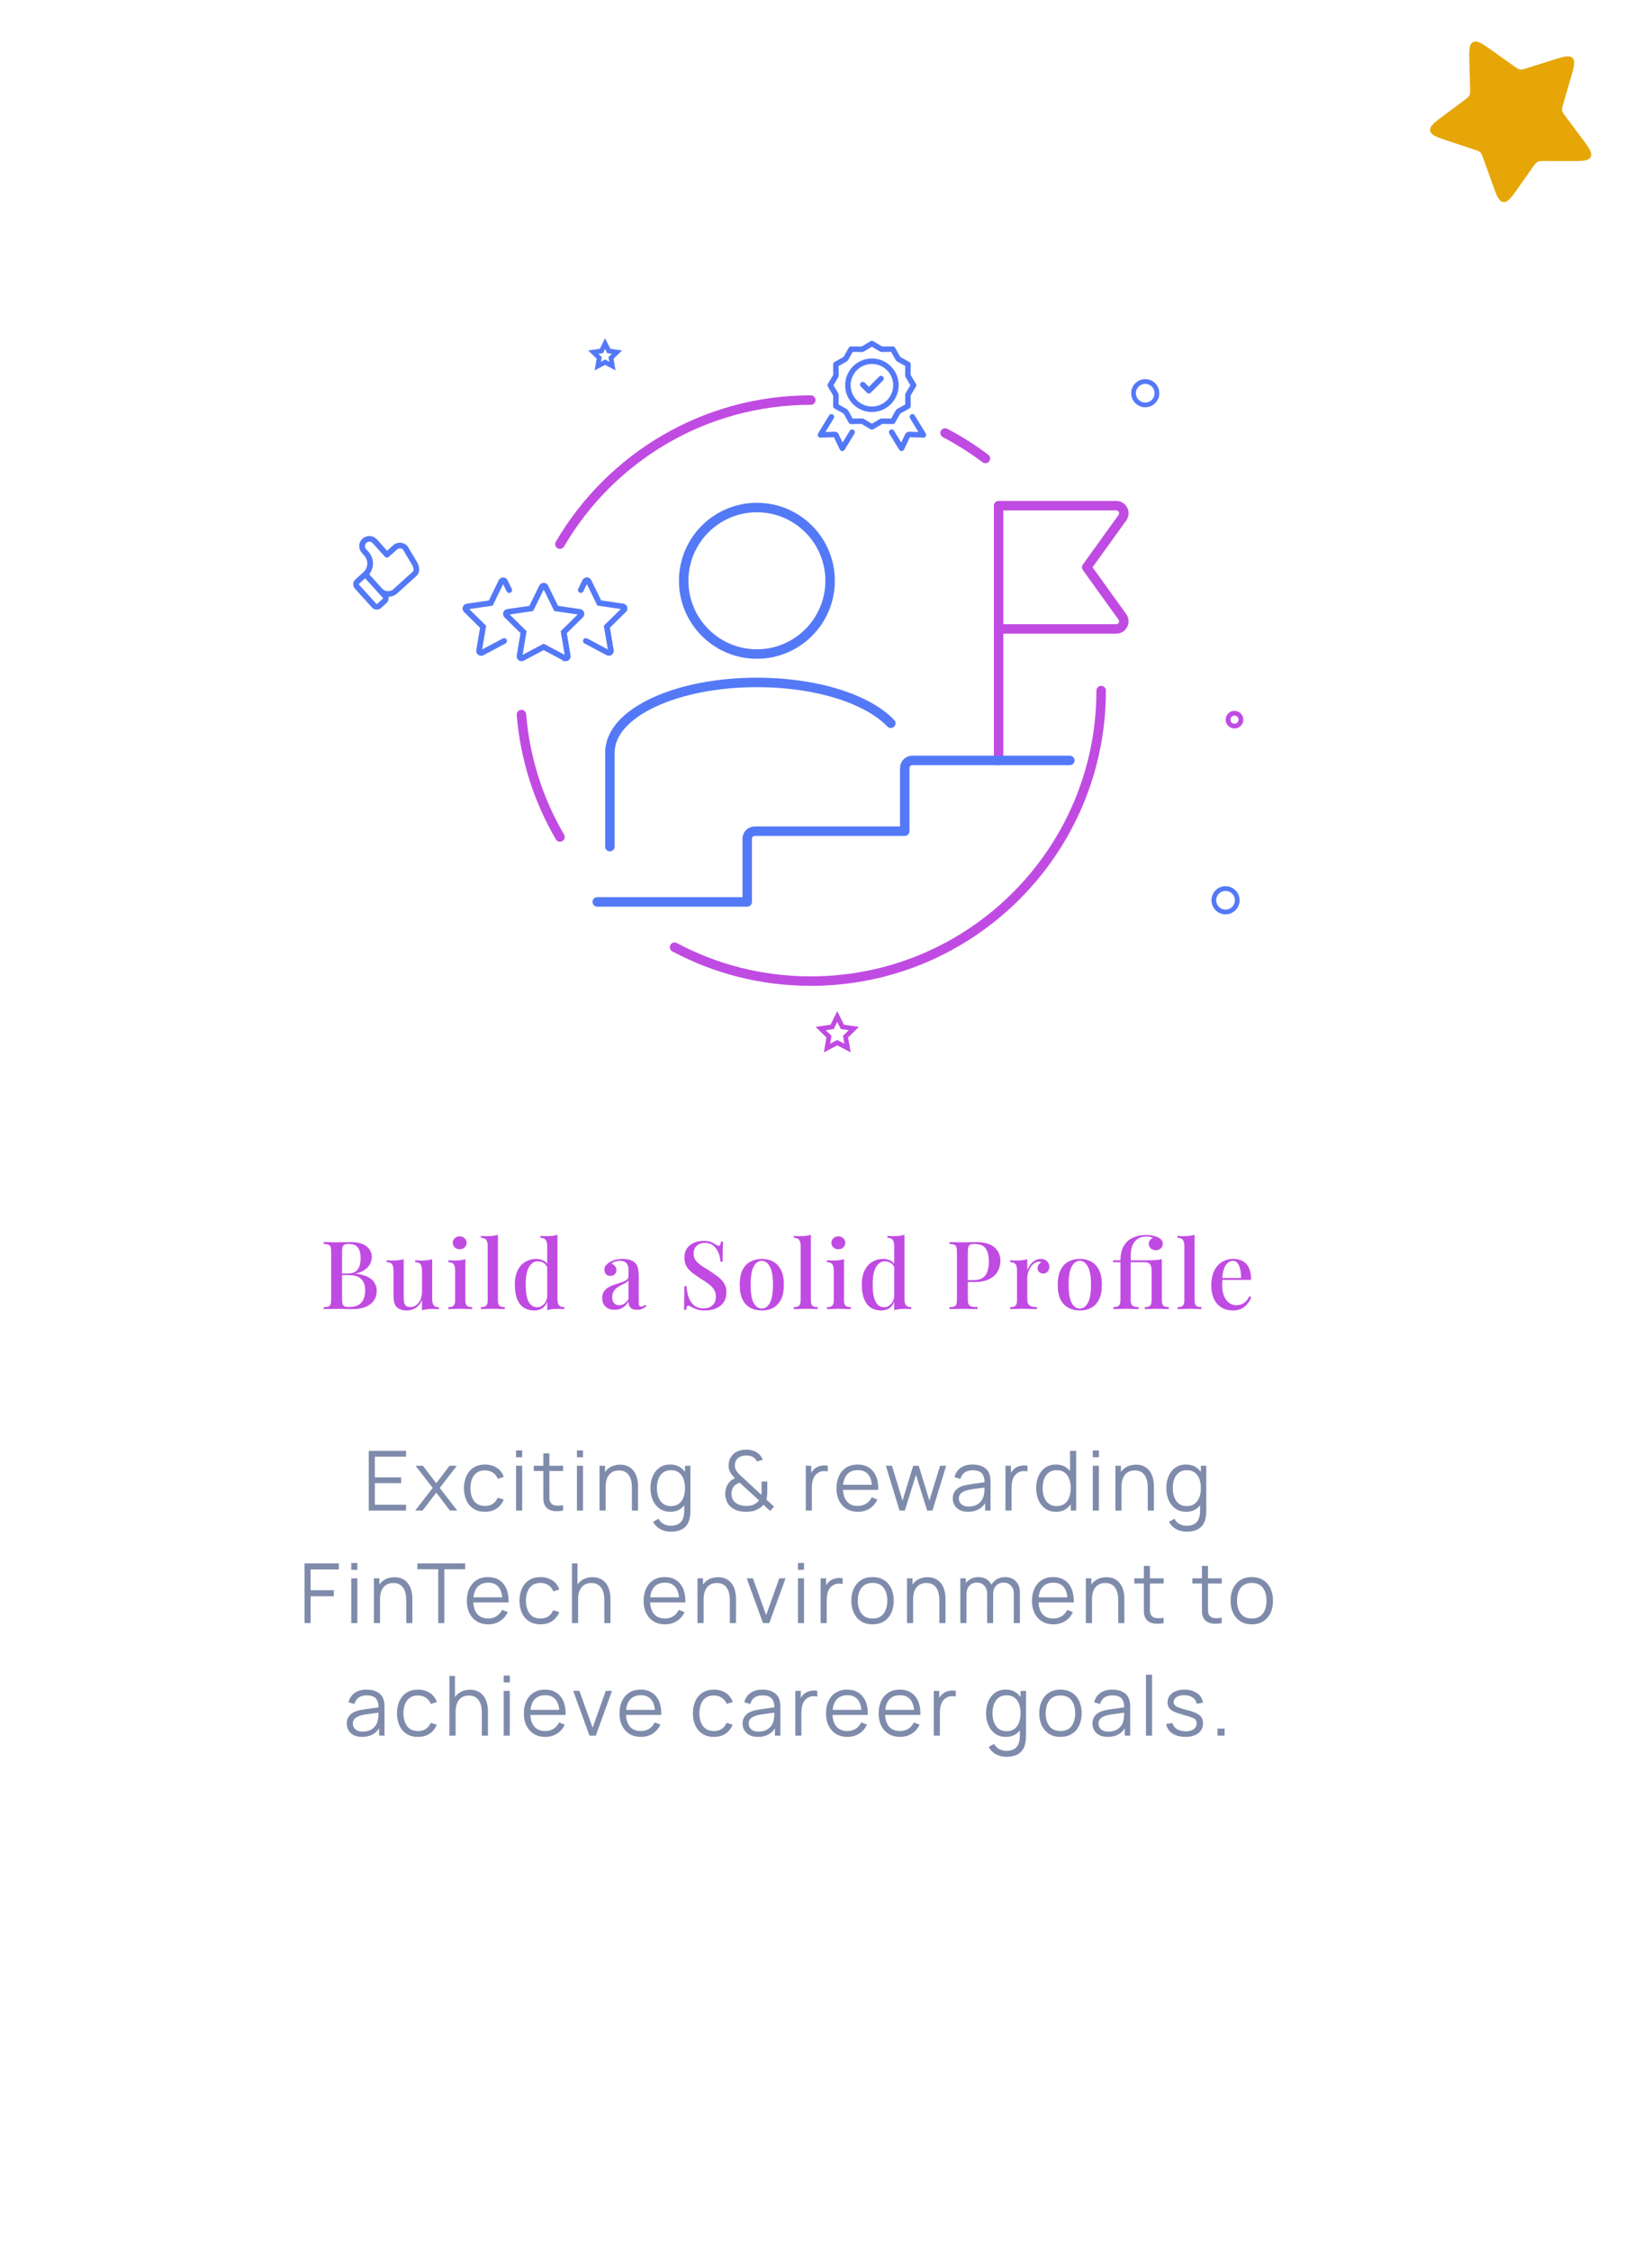 <svg width="279" height="380" viewBox="0 0 279 380" fill="none" xmlns="http://www.w3.org/2000/svg">
<g filter="url(#filter0_i_2093_1888)">
<path d="M261.998 12.758C264.009 12.119 265.014 11.8 265.563 12.335C266.112 12.871 265.818 13.884 265.228 15.91L264.033 20.02C263.857 20.622 263.77 20.923 263.824 21.22C263.878 21.516 264.066 21.767 264.442 22.268L266.986 25.664C268.328 27.455 268.999 28.351 268.644 29.058C268.289 29.765 267.17 29.762 264.931 29.755L260.929 29.743C260.276 29.741 259.95 29.74 259.672 29.884C259.394 30.027 259.206 30.294 258.83 30.828L256.513 34.118C255.27 35.883 254.648 36.765 253.879 36.661C253.109 36.557 252.744 35.541 252.015 33.51L250.523 29.354C250.316 28.779 250.213 28.491 250.002 28.285C249.791 28.079 249.5 27.983 248.92 27.791L244.729 26.401C242.68 25.722 241.655 25.382 241.532 24.616C241.409 23.849 242.276 23.206 244.01 21.919L247.242 19.522C247.767 19.133 248.029 18.939 248.166 18.657C248.302 18.375 248.293 18.049 248.275 17.397L248.165 13.396C248.103 11.159 248.072 10.04 248.77 9.667C249.468 9.295 250.38 9.944 252.204 11.242L255.661 13.701C256.171 14.065 256.427 14.246 256.725 14.293C257.023 14.34 257.321 14.245 257.918 14.055L261.998 12.758Z" fill="#E6A608"/>
</g>
<path d="M266.4 58.825C266.4 52.754 258.548 48.697 252.477 48.697C239.714 48.697 229.368 37.767 229.368 24.283C229.368 18.526 225.446 12 219.689 12H27.559C14.567 12 8.072 12 4.036 16.264C0 20.528 0 27.39 0 41.115V350.085C0 363.81 0 370.672 4.036 374.936C8.072 379.2 14.567 379.2 27.559 379.2H238.841C251.833 379.2 258.328 379.2 262.364 374.936C266.4 370.672 266.4 363.81 266.4 350.085V58.825Z" fill="white"/>
<path d="M206.976 153.952C208.067 153.952 208.952 153.067 208.952 151.976C208.952 150.885 208.067 150 206.976 150C205.885 150 205 150.885 205 151.976C205 153.067 205.885 153.952 206.976 153.952Z" stroke="#5479F7" stroke-width="0.8" stroke-miterlimit="10"/>
<path d="M193.416 68.352C194.507 68.352 195.392 67.467 195.392 66.376C195.392 65.285 194.507 64.4 193.416 64.4C192.325 64.4 191.44 65.285 191.44 66.376C191.44 67.467 192.325 68.352 193.416 68.352Z" stroke="#5479F7" stroke-width="0.8" stroke-miterlimit="10"/>
<path d="M208.488 122.576C209.089 122.576 209.576 122.089 209.576 121.488C209.576 120.887 209.089 120.4 208.488 120.4C207.887 120.4 207.4 120.887 207.4 121.488C207.4 122.089 207.887 122.576 208.488 122.576Z" stroke="#C04BE2" stroke-width="0.8" stroke-miterlimit="10"/>
<path d="M141.4 171.6L142.264 173.352L144.2 173.632L142.8 175L143.136 176.92L141.4 176.016L139.672 176.92L140 175L138.6 173.632L140.536 173.352L141.4 171.6Z" stroke="#C04BE2" stroke-width="0.8" stroke-miterlimit="10"/>
<path d="M102.192 58L102.808 59.248L104.192 59.448L103.192 60.416L103.424 61.792L102.192 61.144L100.96 61.792L101.2 60.416L100.2 59.448L101.576 59.248L102.192 58Z" stroke="#5479F7" stroke-width="0.8" stroke-miterlimit="10"/>
<path d="M61.704 96.941L64.997 100.583C65.107 100.704 65.163 100.863 65.155 101.026C65.147 101.188 65.075 101.341 64.954 101.45L64.043 102.274C63.922 102.383 63.763 102.44 63.6 102.432C63.438 102.424 63.285 102.351 63.176 102.23L60.294 99.044C60.185 98.923 60.128 98.764 60.136 98.601C60.144 98.439 60.217 98.286 60.337 98.177L61.704 96.941ZM61.704 96.941C62.187 96.504 62.477 95.893 62.509 95.243C62.542 94.592 62.315 93.956 61.878 93.473L61.467 93.017C61.248 92.776 61.135 92.457 61.151 92.132C61.167 91.807 61.312 91.502 61.554 91.283C61.795 91.065 62.114 90.951 62.439 90.967C62.764 90.984 63.07 91.129 63.288 91.37L65.347 93.646L66.713 92.411C66.954 92.192 67.273 92.079 67.598 92.095C67.923 92.111 68.229 92.256 68.447 92.498L70.05 95.186C70.237 95.524 70.33 95.876 70.314 96.189C70.299 96.502 70.175 96.758 69.963 96.92L66.775 99.803C66.413 100.13 65.935 100.301 65.448 100.276C64.96 100.252 64.501 100.035 64.174 99.673" stroke="#5479F7" stroke-width="0.96" stroke-linecap="round" stroke-linejoin="round"/>
<path d="M150.451 122.099C149.195 120.778 147.421 119.571 145.185 118.534C140.534 116.387 134.376 115.204 127.83 115.204C121.283 115.204 115.126 116.387 110.475 118.534C105.654 120.762 103.005 123.784 103.005 127.049V142.922" stroke="#5479F7" stroke-width="1.6" stroke-linecap="round" stroke-linejoin="round"/>
<path d="M127.829 110.408C134.657 110.408 140.193 104.872 140.193 98.044C140.193 91.215 134.657 85.68 127.829 85.68C121 85.68 115.465 91.215 115.465 98.044C115.465 104.872 121 110.408 127.829 110.408Z" stroke="#5479F7" stroke-width="1.6" stroke-linecap="round" stroke-linejoin="round"/>
<path d="M168.672 106.171H188.523C189.001 106.171 189.438 105.903 189.657 105.474C189.876 105.044 189.835 104.534 189.56 104.145L183.532 95.767L189.56 87.39C189.843 87.001 189.876 86.49 189.657 86.061C189.438 85.632 189.001 85.364 188.523 85.364H168.648V128.371" stroke="#C04BE2" stroke-width="1.6" stroke-linecap="round" stroke-linejoin="round"/>
<path d="M100.865 152.255H126.193V141.593C126.193 140.888 126.768 140.313 127.473 140.313H152.8V129.65C152.8 128.945 153.375 128.37 154.08 128.37H180.68" stroke="#5479F7" stroke-width="1.6" stroke-linecap="round" stroke-linejoin="round"/>
<path d="M94.561 91.862C103.068 77.319 118.859 67.539 136.927 67.539M166.419 77.4C164.282 75.788 162.009 74.347 159.621 73.097" stroke="#C04BE2" stroke-width="1.6" stroke-miterlimit="10" stroke-linecap="round"/>
<path d="M94.569 141.293C90.972 135.136 88.671 128.127 88.063 120.633" stroke="#C04BE2" stroke-width="1.6" stroke-miterlimit="10" stroke-linecap="round"/>
<path d="M185.971 116.582C185.971 143.667 164.015 165.624 136.929 165.624C128.616 165.624 120.781 163.558 113.927 159.904" stroke="#C04BE2" stroke-width="1.6" stroke-miterlimit="10" stroke-linecap="round"/>
<path d="M140.417 70.37L138.556 73.415L141.002 73.346C141.084 73.343 141.16 73.39 141.196 73.465L142.248 75.681L143.915 72.955" stroke="#5479F7" stroke-width="0.928" stroke-linecap="round" stroke-linejoin="round"/>
<path d="M150.592 72.954L152.259 75.68L153.309 73.464C153.344 73.392 153.418 73.345 153.498 73.345C153.5 73.345 153.502 73.345 153.504 73.345L155.951 73.414L154.089 70.369" stroke="#5479F7" stroke-width="0.928" stroke-linecap="round" stroke-linejoin="round"/>
<path d="M145.572 71.101C145.61 71.101 145.646 71.111 145.679 71.13L147.255 72.065L148.83 71.13C148.863 71.111 148.901 71.1 148.94 71.101L150.772 71.123L151.668 69.525C151.687 69.492 151.715 69.464 151.748 69.445L153.346 68.549L153.324 66.716C153.324 66.678 153.334 66.641 153.353 66.607L154.288 65.031L153.353 63.456C153.334 63.423 153.323 63.385 153.324 63.346L153.346 61.514L151.748 60.618C151.715 60.599 151.687 60.571 151.668 60.538L150.772 58.94L148.94 58.962C148.901 58.964 148.864 58.952 148.83 58.933L147.254 58L145.678 58.935C145.645 58.954 145.609 58.966 145.569 58.964L143.736 58.943L142.84 60.54C142.821 60.573 142.793 60.601 142.76 60.62L141.162 61.517L141.184 63.349C141.184 63.387 141.174 63.425 141.155 63.458L140.22 65.034L141.155 66.61C141.174 66.642 141.185 66.681 141.184 66.719L141.162 68.551L142.76 69.448C142.793 69.466 142.821 69.494 142.84 69.528L143.736 71.125L145.569 71.103C145.569 71.103 145.57 71.103 145.571 71.103L145.572 71.101Z" stroke="#5479F7" stroke-width="0.928" stroke-linecap="round" stroke-linejoin="round"/>
<path d="M147.254 60.977C145.018 60.977 143.198 62.796 143.198 65.033C143.198 67.269 145.018 69.089 147.254 69.089C149.491 69.089 151.31 67.269 151.31 65.033C151.31 62.796 149.491 60.977 147.254 60.977Z" stroke="#5479F7" stroke-width="0.928" stroke-linecap="round" stroke-linejoin="round"/>
<path d="M145.712 64.93L146.743 65.961L148.797 63.907" stroke="#5479F7" stroke-width="0.928" stroke-linecap="round" stroke-linejoin="round"/>
<path d="M85.137 108.21L81.41 110.192C81.359 110.221 81.307 110.229 81.248 110.229C81.174 110.229 81.107 110.207 81.048 110.162C80.945 110.088 80.893 109.955 80.908 109.829L81.588 105.807L78.704 102.968C78.608 102.879 78.579 102.738 78.615 102.62C78.652 102.494 78.763 102.406 78.889 102.391L82.882 101.807L84.664 98.154C84.723 98.036 84.841 97.962 84.975 97.962C85.108 97.962 85.226 98.036 85.285 98.154L85.995 99.618" stroke="#5479F7" stroke-width="0.961" stroke-miterlimit="10" stroke-linecap="round"/>
<path d="M98.093 99.603L98.803 98.139C98.862 98.021 98.98 97.947 99.113 97.947C99.246 97.947 99.365 98.021 99.424 98.139L101.206 101.792L105.199 102.376C105.324 102.398 105.435 102.487 105.472 102.605C105.509 102.731 105.472 102.864 105.383 102.953L102.492 105.799L103.173 109.822C103.195 109.948 103.143 110.081 103.032 110.155C102.973 110.199 102.899 110.221 102.832 110.221C102.781 110.221 102.722 110.206 102.67 110.184L98.943 108.203" stroke="#5479F7" stroke-width="0.961" stroke-miterlimit="10" stroke-linecap="round"/>
<path d="M95.548 111.138C95.496 111.138 95.437 111.123 95.385 111.101L91.814 109.208L88.242 111.101C88.124 111.16 87.984 111.153 87.88 111.079C87.777 111.005 87.725 110.872 87.74 110.746L88.42 106.724L85.543 103.877C85.447 103.788 85.418 103.648 85.455 103.529C85.492 103.404 85.603 103.315 85.728 103.3L89.721 102.716L91.511 99.063C91.57 98.945 91.688 98.871 91.821 98.871C91.954 98.871 92.073 98.945 92.132 99.063L93.921 102.716L97.914 103.3C98.04 103.322 98.151 103.411 98.188 103.529C98.225 103.655 98.188 103.788 98.099 103.877L95.208 106.724L95.888 110.746C95.91 110.872 95.859 111.005 95.748 111.079C95.688 111.123 95.615 111.145 95.548 111.145V111.138Z" stroke="#5479F7" stroke-width="0.961" stroke-miterlimit="10" stroke-linecap="round"/>
<path d="M54.665 209.672C54.91 209.683 55.225 209.693 55.609 209.704C56.003 209.715 56.393 209.72 56.777 209.72C57.289 209.72 57.774 209.715 58.233 209.704C58.702 209.693 59.033 209.688 59.225 209.688C60.419 209.688 61.31 209.923 61.897 210.392C62.494 210.861 62.793 211.464 62.793 212.2C62.793 212.573 62.702 212.947 62.521 213.32C62.35 213.683 62.067 214.013 61.673 214.312C61.278 214.6 60.755 214.829 60.105 215V215.032C61.001 215.128 61.705 215.32 62.217 215.608C62.729 215.896 63.091 216.243 63.305 216.648C63.518 217.043 63.625 217.459 63.625 217.896C63.625 218.525 63.465 219.075 63.145 219.544C62.825 220.003 62.361 220.36 61.753 220.616C61.155 220.872 60.435 221 59.593 221C59.358 221 59.001 220.995 58.521 220.984C58.051 220.963 57.481 220.952 56.809 220.952C56.403 220.952 56.003 220.957 55.609 220.968C55.225 220.968 54.91 220.979 54.665 221V220.68C55.027 220.659 55.299 220.616 55.481 220.552C55.662 220.488 55.779 220.36 55.833 220.168C55.897 219.976 55.929 219.688 55.929 219.304V211.368C55.929 210.973 55.897 210.685 55.833 210.504C55.779 210.312 55.657 210.184 55.465 210.12C55.283 210.045 55.017 210.003 54.665 209.992V209.672ZM58.889 209.992C58.43 209.992 58.126 210.083 57.977 210.264C57.838 210.445 57.769 210.813 57.769 211.368V219.304C57.769 219.677 57.801 219.96 57.865 220.152C57.929 220.344 58.041 220.472 58.201 220.536C58.371 220.6 58.617 220.632 58.937 220.632C59.897 220.632 60.59 220.392 61.017 219.912C61.454 219.421 61.673 218.728 61.673 217.832C61.673 217.011 61.454 216.376 61.017 215.928C60.59 215.48 59.881 215.256 58.889 215.256H57.337C57.337 215.256 57.337 215.213 57.337 215.128C57.337 215.032 57.337 214.984 57.337 214.984H58.713C59.299 214.984 59.753 214.867 60.073 214.632C60.393 214.387 60.611 214.067 60.729 213.672C60.846 213.267 60.905 212.835 60.905 212.376C60.905 211.587 60.75 210.995 60.441 210.6C60.131 210.195 59.614 209.992 58.889 209.992ZM72.995 212.568V219.272C72.995 219.752 73.075 220.109 73.235 220.344C73.406 220.568 73.71 220.68 74.147 220.68V221.016C73.817 220.984 73.486 220.968 73.155 220.968C72.803 220.968 72.467 220.984 72.147 221.016C71.827 221.048 71.534 221.107 71.267 221.192V219.448C71.001 220.088 70.627 220.547 70.147 220.824C69.678 221.091 69.182 221.224 68.659 221.224C68.265 221.224 67.929 221.165 67.651 221.048C67.374 220.941 67.145 220.797 66.963 220.616C66.771 220.403 66.638 220.131 66.563 219.8C66.489 219.459 66.451 219.032 66.451 218.52V214.488C66.451 214.008 66.371 213.656 66.211 213.432C66.051 213.197 65.747 213.08 65.299 213.08V212.744C65.641 212.776 65.971 212.792 66.291 212.792C66.643 212.792 66.979 212.776 67.299 212.744C67.619 212.701 67.913 212.643 68.179 212.568V218.968C68.179 219.277 68.201 219.56 68.243 219.816C68.286 220.072 68.387 220.275 68.547 220.424C68.707 220.573 68.963 220.648 69.315 220.648C69.689 220.648 70.019 220.536 70.307 220.312C70.606 220.088 70.841 219.784 71.011 219.4C71.182 219.016 71.267 218.584 71.267 218.104V214.488C71.267 214.008 71.187 213.656 71.027 213.432C70.867 213.197 70.563 213.08 70.115 213.08V212.744C70.457 212.776 70.787 212.792 71.107 212.792C71.459 212.792 71.795 212.776 72.115 212.744C72.435 212.701 72.729 212.643 72.995 212.568ZM77.633 208.712C77.964 208.712 78.241 208.819 78.465 209.032C78.689 209.235 78.801 209.491 78.801 209.8C78.801 210.109 78.689 210.371 78.465 210.584C78.241 210.787 77.964 210.888 77.633 210.888C77.303 210.888 77.025 210.787 76.801 210.584C76.577 210.371 76.465 210.109 76.465 209.8C76.465 209.491 76.577 209.235 76.801 209.032C77.025 208.819 77.303 208.712 77.633 208.712ZM78.593 212.568V219.512C78.593 219.96 78.679 220.264 78.849 220.424C79.031 220.584 79.329 220.664 79.745 220.664V221C79.564 220.989 79.281 220.979 78.897 220.968C78.524 220.947 78.14 220.936 77.745 220.936C77.372 220.936 76.988 220.947 76.593 220.968C76.199 220.979 75.905 220.989 75.713 221V220.664C76.129 220.664 76.423 220.584 76.593 220.424C76.775 220.264 76.865 219.96 76.865 219.512V214.488C76.865 214.008 76.785 213.656 76.625 213.432C76.465 213.197 76.161 213.08 75.713 213.08V212.744C76.055 212.776 76.385 212.792 76.705 212.792C77.068 212.792 77.404 212.776 77.713 212.744C78.033 212.701 78.327 212.643 78.593 212.568ZM84.094 208.456V219.512C84.094 219.96 84.18 220.264 84.35 220.424C84.531 220.584 84.83 220.664 85.246 220.664V221C85.065 220.989 84.782 220.979 84.398 220.968C84.014 220.947 83.63 220.936 83.246 220.936C82.862 220.936 82.473 220.947 82.078 220.968C81.694 220.979 81.406 220.989 81.214 221V220.664C81.63 220.664 81.924 220.584 82.094 220.424C82.275 220.264 82.366 219.96 82.366 219.512V210.376C82.366 209.896 82.286 209.544 82.126 209.32C81.966 209.085 81.662 208.968 81.214 208.968V208.632C81.555 208.664 81.886 208.68 82.206 208.68C82.558 208.68 82.894 208.664 83.214 208.632C83.534 208.589 83.828 208.531 84.094 208.456ZM94.145 208.456V219.256C94.145 219.736 94.225 220.093 94.385 220.328C94.556 220.552 94.86 220.664 95.297 220.664V221C94.966 220.968 94.636 220.952 94.305 220.952C93.942 220.952 93.601 220.968 93.281 221C92.972 221.032 92.684 221.091 92.417 221.176V210.376C92.417 209.896 92.332 209.544 92.161 209.32C92.001 209.085 91.702 208.968 91.265 208.968V208.632C91.606 208.664 91.937 208.68 92.257 208.68C92.609 208.68 92.945 208.664 93.265 208.632C93.585 208.589 93.878 208.531 94.145 208.456ZM90.545 212.52C91.014 212.52 91.441 212.621 91.825 212.824C92.22 213.027 92.497 213.368 92.657 213.848L92.465 214.024C92.316 213.64 92.097 213.363 91.809 213.192C91.521 213.011 91.196 212.92 90.833 212.92C90.225 212.92 89.729 213.245 89.345 213.896C88.961 214.536 88.774 215.528 88.785 216.872C88.785 217.757 88.86 218.483 89.009 219.048C89.158 219.603 89.377 220.013 89.665 220.28C89.964 220.547 90.321 220.68 90.737 220.68C91.153 220.68 91.526 220.504 91.857 220.152C92.198 219.8 92.401 219.293 92.465 218.632L92.609 218.968C92.502 219.693 92.246 220.253 91.841 220.648C91.436 221.032 90.892 221.224 90.209 221.224C89.558 221.224 88.982 221.069 88.481 220.76C87.99 220.44 87.612 219.96 87.345 219.32C87.078 218.669 86.945 217.853 86.945 216.872C86.945 215.901 87.105 215.096 87.425 214.456C87.756 213.805 88.193 213.32 88.737 213C89.281 212.68 89.884 212.52 90.545 212.52ZM103.81 221.112C103.362 221.112 102.978 221.027 102.658 220.856C102.338 220.685 102.098 220.451 101.938 220.152C101.778 219.853 101.698 219.512 101.698 219.128C101.698 218.659 101.805 218.28 102.018 217.992C102.231 217.693 102.503 217.453 102.834 217.272C103.175 217.091 103.533 216.941 103.906 216.824C104.29 216.696 104.647 216.579 104.978 216.472C105.319 216.355 105.597 216.221 105.81 216.072C106.034 215.923 106.146 215.725 106.146 215.48V214.392C106.146 214.008 106.082 213.704 105.954 213.48C105.837 213.245 105.671 213.08 105.458 212.984C105.255 212.888 105.01 212.84 104.722 212.84C104.477 212.84 104.215 212.877 103.938 212.952C103.661 213.016 103.442 213.149 103.282 213.352C103.517 213.416 103.709 213.544 103.858 213.736C104.018 213.917 104.098 214.147 104.098 214.424C104.098 214.723 103.997 214.957 103.794 215.128C103.602 215.299 103.357 215.384 103.058 215.384C102.727 215.384 102.482 215.283 102.322 215.08C102.162 214.867 102.082 214.621 102.082 214.344C102.082 214.056 102.151 213.821 102.29 213.64C102.439 213.459 102.631 213.288 102.866 213.128C103.122 212.957 103.447 212.813 103.842 212.696C104.247 212.579 104.695 212.52 105.186 212.52C105.645 212.52 106.039 212.573 106.37 212.68C106.711 212.776 106.994 212.936 107.218 213.16C107.485 213.405 107.661 213.715 107.746 214.088C107.831 214.451 107.874 214.893 107.874 215.416V219.832C107.874 220.099 107.906 220.291 107.97 220.408C108.045 220.515 108.162 220.568 108.322 220.568C108.429 220.568 108.53 220.541 108.626 220.488C108.733 220.435 108.855 220.355 108.994 220.248L109.154 220.52C108.93 220.701 108.701 220.845 108.466 220.952C108.242 221.059 107.954 221.112 107.602 221.112C107.261 221.112 106.983 221.059 106.77 220.952C106.557 220.845 106.397 220.691 106.29 220.488C106.194 220.285 106.146 220.035 106.146 219.736C105.869 220.184 105.538 220.525 105.154 220.76C104.77 220.995 104.322 221.112 103.81 221.112ZM104.578 220.344C104.877 220.344 105.154 220.259 105.41 220.088C105.677 219.917 105.922 219.661 106.146 219.32V216.136C106.029 216.307 105.858 216.456 105.634 216.584C105.41 216.701 105.17 216.824 104.914 216.952C104.658 217.08 104.413 217.229 104.178 217.4C103.954 217.56 103.767 217.768 103.618 218.024C103.469 218.28 103.394 218.605 103.394 219C103.394 219.416 103.501 219.747 103.714 219.992C103.927 220.227 104.215 220.344 104.578 220.344ZM118.79 209.48C119.355 209.48 119.787 209.544 120.086 209.672C120.385 209.8 120.646 209.939 120.87 210.088C120.998 210.163 121.099 210.221 121.174 210.264C121.259 210.296 121.339 210.312 121.414 210.312C121.521 210.312 121.595 210.253 121.638 210.136C121.691 210.019 121.734 209.843 121.766 209.608H122.134C122.123 209.8 122.107 210.029 122.086 210.296C122.075 210.552 122.065 210.893 122.054 211.32C122.054 211.747 122.054 212.307 122.054 213H121.686C121.654 212.477 121.537 211.971 121.334 211.48C121.142 210.989 120.854 210.589 120.47 210.28C120.097 209.971 119.617 209.816 119.03 209.816C118.486 209.816 118.033 209.981 117.67 210.312C117.318 210.632 117.142 211.059 117.142 211.592C117.142 212.061 117.259 212.456 117.494 212.776C117.729 213.085 118.049 213.379 118.454 213.656C118.87 213.923 119.339 214.221 119.862 214.552C120.395 214.893 120.875 215.235 121.302 215.576C121.729 215.907 122.065 216.275 122.31 216.68C122.555 217.085 122.678 217.576 122.678 218.152C122.678 218.845 122.513 219.421 122.182 219.88C121.862 220.328 121.43 220.664 120.886 220.888C120.342 221.112 119.745 221.224 119.094 221.224C118.497 221.224 118.022 221.16 117.67 221.032C117.318 220.904 117.019 220.771 116.774 220.632C116.539 220.483 116.358 220.408 116.23 220.408C116.123 220.408 116.043 220.467 115.99 220.584C115.947 220.701 115.91 220.877 115.878 221.112H115.51C115.531 220.877 115.542 220.605 115.542 220.296C115.553 219.976 115.558 219.56 115.558 219.048C115.569 218.536 115.574 217.891 115.574 217.112H115.942C115.985 217.773 116.102 218.392 116.294 218.968C116.497 219.544 116.801 220.008 117.206 220.36C117.622 220.701 118.171 220.872 118.854 220.872C119.217 220.872 119.553 220.803 119.862 220.664C120.171 220.525 120.422 220.307 120.614 220.008C120.806 219.709 120.902 219.325 120.902 218.856C120.902 218.419 120.795 218.035 120.582 217.704C120.379 217.373 120.091 217.069 119.718 216.792C119.355 216.504 118.929 216.211 118.438 215.912C117.937 215.592 117.467 215.272 117.03 214.952C116.593 214.632 116.241 214.259 115.974 213.832C115.718 213.405 115.59 212.899 115.59 212.312C115.59 211.661 115.739 211.128 116.038 210.712C116.347 210.296 116.742 209.987 117.222 209.784C117.713 209.581 118.235 209.48 118.79 209.48ZM128.657 212.52C129.372 212.52 130.006 212.669 130.561 212.968C131.116 213.267 131.558 213.736 131.889 214.376C132.22 215.016 132.385 215.853 132.385 216.888C132.385 217.923 132.22 218.76 131.889 219.4C131.558 220.029 131.116 220.493 130.561 220.792C130.006 221.08 129.372 221.224 128.657 221.224C127.953 221.224 127.318 221.08 126.753 220.792C126.188 220.493 125.74 220.029 125.409 219.4C125.089 218.76 124.929 217.923 124.929 216.888C124.929 215.853 125.089 215.016 125.409 214.376C125.74 213.736 126.188 213.267 126.753 212.968C127.318 212.669 127.953 212.52 128.657 212.52ZM128.657 212.84C128.102 212.84 127.649 213.16 127.297 213.8C126.945 214.429 126.769 215.459 126.769 216.888C126.769 218.317 126.945 219.347 127.297 219.976C127.649 220.595 128.102 220.904 128.657 220.904C129.201 220.904 129.649 220.595 130.001 219.976C130.364 219.347 130.545 218.317 130.545 216.888C130.545 215.459 130.364 214.429 130.001 213.8C129.649 213.16 129.201 212.84 128.657 212.84ZM136.944 208.456V219.512C136.944 219.96 137.029 220.264 137.2 220.424C137.381 220.584 137.68 220.664 138.096 220.664V221C137.915 220.989 137.632 220.979 137.248 220.968C136.864 220.947 136.48 220.936 136.096 220.936C135.712 220.936 135.323 220.947 134.928 220.968C134.544 220.979 134.256 220.989 134.064 221V220.664C134.48 220.664 134.773 220.584 134.944 220.424C135.125 220.264 135.216 219.96 135.216 219.512V210.376C135.216 209.896 135.136 209.544 134.976 209.32C134.816 209.085 134.512 208.968 134.064 208.968V208.632C134.405 208.664 134.736 208.68 135.056 208.68C135.408 208.68 135.744 208.664 136.064 208.632C136.384 208.589 136.677 208.531 136.944 208.456ZM141.583 208.712C141.914 208.712 142.191 208.819 142.415 209.032C142.639 209.235 142.751 209.491 142.751 209.8C142.751 210.109 142.639 210.371 142.415 210.584C142.191 210.787 141.914 210.888 141.583 210.888C141.253 210.888 140.975 210.787 140.751 210.584C140.527 210.371 140.415 210.109 140.415 209.8C140.415 209.491 140.527 209.235 140.751 209.032C140.975 208.819 141.253 208.712 141.583 208.712ZM142.543 212.568V219.512C142.543 219.96 142.629 220.264 142.799 220.424C142.981 220.584 143.279 220.664 143.695 220.664V221C143.514 220.989 143.231 220.979 142.847 220.968C142.474 220.947 142.09 220.936 141.695 220.936C141.322 220.936 140.938 220.947 140.543 220.968C140.149 220.979 139.855 220.989 139.663 221V220.664C140.079 220.664 140.373 220.584 140.543 220.424C140.725 220.264 140.815 219.96 140.815 219.512V214.488C140.815 214.008 140.735 213.656 140.575 213.432C140.415 213.197 140.111 213.08 139.663 213.08V212.744C140.005 212.776 140.335 212.792 140.655 212.792C141.018 212.792 141.354 212.776 141.663 212.744C141.983 212.701 142.277 212.643 142.543 212.568ZM152.748 208.456V219.256C152.748 219.736 152.828 220.093 152.988 220.328C153.159 220.552 153.463 220.664 153.9 220.664V221C153.569 220.968 153.239 220.952 152.908 220.952C152.545 220.952 152.204 220.968 151.884 221C151.575 221.032 151.287 221.091 151.02 221.176V210.376C151.02 209.896 150.935 209.544 150.764 209.32C150.604 209.085 150.305 208.968 149.868 208.968V208.632C150.209 208.664 150.54 208.68 150.86 208.68C151.212 208.68 151.548 208.664 151.868 208.632C152.188 208.589 152.481 208.531 152.748 208.456ZM149.148 212.52C149.617 212.52 150.044 212.621 150.428 212.824C150.823 213.027 151.1 213.368 151.26 213.848L151.068 214.024C150.919 213.64 150.7 213.363 150.412 213.192C150.124 213.011 149.799 212.92 149.436 212.92C148.828 212.92 148.332 213.245 147.948 213.896C147.564 214.536 147.377 215.528 147.388 216.872C147.388 217.757 147.463 218.483 147.612 219.048C147.761 219.603 147.98 220.013 148.268 220.28C148.567 220.547 148.924 220.68 149.34 220.68C149.756 220.68 150.129 220.504 150.46 220.152C150.801 219.8 151.004 219.293 151.068 218.632L151.212 218.968C151.105 219.693 150.849 220.253 150.444 220.648C150.039 221.032 149.495 221.224 148.812 221.224C148.161 221.224 147.585 221.069 147.084 220.76C146.593 220.44 146.215 219.96 145.948 219.32C145.681 218.669 145.548 217.853 145.548 216.872C145.548 215.901 145.708 215.096 146.028 214.456C146.359 213.805 146.796 213.32 147.34 213C147.884 212.68 148.487 212.52 149.148 212.52ZM160.349 209.672C160.594 209.683 160.909 209.693 161.293 209.704C161.688 209.715 162.077 209.72 162.461 209.72C162.973 209.72 163.458 209.715 163.917 209.704C164.386 209.693 164.717 209.688 164.909 209.688C166.264 209.688 167.277 209.981 167.949 210.568C168.621 211.155 168.957 211.912 168.957 212.84C168.957 213.224 168.888 213.629 168.749 214.056C168.621 214.472 168.392 214.861 168.061 215.224C167.73 215.576 167.282 215.864 166.717 216.088C166.152 216.312 165.432 216.424 164.557 216.424H162.989V216.104H164.397C165.112 216.104 165.656 215.96 166.029 215.672C166.413 215.384 166.669 215.005 166.797 214.536C166.936 214.067 167.005 213.56 167.005 213.016C167.005 212.003 166.824 211.245 166.461 210.744C166.098 210.243 165.469 209.992 164.573 209.992C164.114 209.992 163.81 210.083 163.661 210.264C163.522 210.445 163.453 210.813 163.453 211.368V219.272C163.453 219.667 163.496 219.965 163.581 220.168C163.666 220.36 163.826 220.488 164.061 220.552C164.296 220.616 164.642 220.653 165.101 220.664V221C164.813 220.979 164.44 220.968 163.981 220.968C163.522 220.957 163.048 220.952 162.557 220.952C162.13 220.952 161.72 220.957 161.325 220.968C160.941 220.968 160.616 220.979 160.349 221V220.68C160.712 220.659 160.984 220.616 161.165 220.552C161.346 220.488 161.464 220.36 161.517 220.168C161.581 219.976 161.613 219.688 161.613 219.304V211.368C161.613 210.973 161.581 210.685 161.517 210.504C161.464 210.312 161.341 210.184 161.149 210.12C160.968 210.045 160.701 210.003 160.349 209.992V209.672ZM175.765 212.52C176.075 212.52 176.336 212.584 176.549 212.712C176.773 212.84 176.939 213.005 177.045 213.208C177.163 213.4 177.221 213.619 177.221 213.864C177.221 214.173 177.125 214.44 176.933 214.664C176.752 214.877 176.507 214.984 176.197 214.984C175.931 214.984 175.701 214.904 175.509 214.744C175.328 214.584 175.237 214.365 175.237 214.088C175.237 213.853 175.296 213.656 175.413 213.496C175.541 213.325 175.685 213.192 175.845 213.096C175.739 213.011 175.611 212.973 175.461 212.984C175.173 212.995 174.907 213.091 174.661 213.272C174.416 213.443 174.208 213.667 174.037 213.944C173.867 214.211 173.733 214.499 173.637 214.808C173.541 215.117 173.493 215.405 173.493 215.672V219.352C173.493 219.875 173.637 220.227 173.925 220.408C174.213 220.579 174.613 220.664 175.125 220.664V221C174.88 220.989 174.528 220.979 174.069 220.968C173.621 220.947 173.147 220.936 172.645 220.936C172.261 220.936 171.877 220.947 171.493 220.968C171.109 220.979 170.816 220.989 170.613 221V220.664C171.029 220.664 171.323 220.584 171.493 220.424C171.675 220.264 171.765 219.96 171.765 219.512V214.488C171.765 214.008 171.685 213.656 171.525 213.432C171.365 213.197 171.061 213.08 170.613 213.08V212.744C170.955 212.776 171.285 212.792 171.605 212.792C171.968 212.792 172.304 212.776 172.613 212.744C172.933 212.701 173.227 212.643 173.493 212.568V214.408C173.621 214.099 173.792 213.8 174.005 213.512C174.219 213.224 174.475 212.989 174.773 212.808C175.072 212.616 175.403 212.52 175.765 212.52ZM182.366 212.52C183.081 212.52 183.716 212.669 184.27 212.968C184.825 213.267 185.268 213.736 185.598 214.376C185.929 215.016 186.094 215.853 186.094 216.888C186.094 217.923 185.929 218.76 185.598 219.4C185.268 220.029 184.825 220.493 184.27 220.792C183.716 221.08 183.081 221.224 182.366 221.224C181.662 221.224 181.028 221.08 180.462 220.792C179.897 220.493 179.449 220.029 179.118 219.4C178.798 218.76 178.638 217.923 178.638 216.888C178.638 215.853 178.798 215.016 179.118 214.376C179.449 213.736 179.897 213.267 180.462 212.968C181.028 212.669 181.662 212.52 182.366 212.52ZM182.366 212.84C181.812 212.84 181.358 213.16 181.006 213.8C180.654 214.429 180.478 215.459 180.478 216.888C180.478 218.317 180.654 219.347 181.006 219.976C181.358 220.595 181.812 220.904 182.366 220.904C182.91 220.904 183.358 220.595 183.71 219.976C184.073 219.347 184.254 218.317 184.254 216.888C184.254 215.459 184.073 214.429 183.71 213.8C183.358 213.16 182.91 212.84 182.366 212.84ZM193.514 208.488C193.855 208.488 194.164 208.509 194.442 208.552C194.73 208.595 194.986 208.653 195.21 208.728C195.434 208.803 195.626 208.893 195.786 209C195.967 209.107 196.111 209.24 196.218 209.4C196.324 209.56 196.378 209.741 196.378 209.944C196.378 210.264 196.266 210.531 196.042 210.744C195.818 210.947 195.535 211.048 195.194 211.048C194.852 211.048 194.57 210.947 194.346 210.744C194.122 210.531 194.01 210.269 194.01 209.96C194.01 209.747 194.068 209.555 194.186 209.384C194.314 209.203 194.49 209.064 194.714 208.968C194.586 208.893 194.415 208.84 194.202 208.808C193.999 208.765 193.791 208.744 193.578 208.744C193.044 208.744 192.596 208.856 192.234 209.08C191.882 209.293 191.599 209.587 191.386 209.96C191.236 210.227 191.124 210.568 191.05 210.984C190.986 211.389 190.954 211.981 190.954 212.76H193.306C193.775 212.76 194.175 212.755 194.506 212.744C194.847 212.733 195.151 212.717 195.418 212.696C195.695 212.664 195.962 212.621 196.218 212.568V219.512C196.218 219.96 196.308 220.264 196.49 220.424C196.671 220.584 196.975 220.664 197.402 220.664V221C197.21 220.989 196.922 220.979 196.538 220.968C196.154 220.947 195.764 220.936 195.37 220.936C194.986 220.936 194.596 220.947 194.202 220.968C193.818 220.979 193.53 220.989 193.338 221V220.664C193.754 220.664 194.047 220.584 194.218 220.424C194.399 220.264 194.49 219.96 194.49 219.512V214.488C194.49 214.008 194.404 213.656 194.234 213.432C194.074 213.197 193.764 213.08 193.306 213.08H190.954V219.512C190.954 219.971 191.071 220.28 191.306 220.44C191.551 220.589 191.882 220.664 192.298 220.664V221C192.074 220.989 191.759 220.979 191.354 220.968C190.948 220.947 190.532 220.936 190.106 220.936C189.69 220.936 189.29 220.947 188.906 220.968C188.522 220.979 188.234 220.989 188.042 221V220.664C188.468 220.664 188.772 220.584 188.954 220.424C189.135 220.264 189.226 219.96 189.226 219.512V213.08H187.978V212.76H189.226C189.226 212.088 189.316 211.485 189.498 210.952C189.69 210.408 189.994 209.939 190.41 209.544C190.751 209.235 191.178 208.984 191.69 208.792C192.212 208.589 192.82 208.488 193.514 208.488ZM201.75 208.456V219.512C201.75 219.96 201.836 220.264 202.006 220.424C202.188 220.584 202.486 220.664 202.902 220.664V221C202.721 220.989 202.438 220.979 202.054 220.968C201.67 220.947 201.286 220.936 200.902 220.936C200.518 220.936 200.129 220.947 199.734 220.968C199.35 220.979 199.062 220.989 198.87 221V220.664C199.286 220.664 199.58 220.584 199.75 220.424C199.932 220.264 200.022 219.96 200.022 219.512V210.376C200.022 209.896 199.942 209.544 199.782 209.32C199.622 209.085 199.318 208.968 198.87 208.968V208.632C199.212 208.664 199.542 208.68 199.862 208.68C200.214 208.68 200.55 208.664 200.87 208.632C201.19 208.589 201.484 208.531 201.75 208.456ZM208.281 212.52C209.22 212.52 209.956 212.803 210.489 213.368C211.023 213.933 211.289 214.829 211.289 216.056H205.769L205.737 215.752H209.593C209.604 215.229 209.561 214.749 209.465 214.312C209.369 213.864 209.22 213.507 209.017 213.24C208.815 212.973 208.548 212.84 208.217 212.84C207.759 212.84 207.359 213.085 207.017 213.576C206.687 214.056 206.484 214.829 206.409 215.896L206.457 215.976C206.447 216.125 206.436 216.291 206.425 216.472C206.415 216.643 206.409 216.813 206.409 216.984C206.409 217.72 206.521 218.339 206.745 218.84C206.969 219.341 207.263 219.72 207.625 219.976C207.988 220.221 208.356 220.344 208.729 220.344C209.017 220.344 209.295 220.301 209.561 220.216C209.839 220.12 210.1 219.965 210.345 219.752C210.591 219.528 210.809 219.224 211.001 218.84L211.321 218.968C211.193 219.331 210.996 219.688 210.729 220.04C210.463 220.392 210.121 220.68 209.705 220.904C209.289 221.117 208.804 221.224 208.249 221.224C207.503 221.224 206.852 221.059 206.297 220.728C205.743 220.387 205.316 219.901 205.017 219.272C204.719 218.643 204.569 217.896 204.569 217.032C204.569 216.083 204.724 215.272 205.033 214.6C205.343 213.928 205.775 213.416 206.329 213.064C206.895 212.701 207.545 212.52 208.281 212.52Z" fill="#C04BE2"/>
<path d="M62.279 255V244.92H68.579V245.907H63.308V249.393H67.739V250.38H63.308V254.013H68.579V255H62.279ZM70.124 255L73.078 251.178L70.187 247.44H71.419L73.68 250.387L75.92 247.44H77.152L74.261 251.178L77.222 255H75.983L73.68 251.969L71.363 255H70.124ZM81.909 255.21C81.148 255.21 80.504 255.04 79.977 254.699C79.45 254.358 79.048 253.889 78.773 253.292C78.502 252.69 78.362 251.999 78.353 251.22C78.362 250.427 78.507 249.731 78.787 249.134C79.067 248.532 79.471 248.065 79.998 247.734C80.525 247.398 81.165 247.23 81.916 247.23C82.681 247.23 83.346 247.417 83.911 247.79C84.48 248.163 84.87 248.674 85.08 249.323L84.072 249.645C83.895 249.192 83.612 248.842 83.225 248.595C82.842 248.343 82.404 248.217 81.909 248.217C81.354 248.217 80.894 248.345 80.53 248.602C80.166 248.854 79.895 249.206 79.718 249.659C79.541 250.112 79.45 250.632 79.445 251.22C79.454 252.125 79.664 252.853 80.075 253.404C80.486 253.95 81.097 254.223 81.909 254.223C82.422 254.223 82.859 254.106 83.218 253.873C83.582 253.635 83.857 253.29 84.044 252.837L85.08 253.145C84.8 253.817 84.389 254.33 83.848 254.685C83.307 255.035 82.66 255.21 81.909 255.21ZM87.16 246.005V244.85H88.189V246.005H87.16ZM87.16 255V247.44H88.189V255H87.16ZM95.103 255C94.679 255.089 94.259 255.124 93.843 255.105C93.433 255.086 93.064 254.998 92.737 254.839C92.415 254.68 92.17 254.433 92.002 254.097C91.867 253.817 91.792 253.535 91.778 253.25C91.769 252.961 91.764 252.632 91.764 252.263V245.34H92.786V252.221C92.786 252.538 92.789 252.804 92.793 253.019C92.803 253.229 92.852 253.416 92.94 253.579C93.108 253.892 93.374 254.078 93.738 254.139C94.107 254.2 94.562 254.186 95.103 254.097V255ZM90.147 248.322V247.44H95.103V248.322H90.147ZM97.433 246.005V244.85H98.462V246.005H97.433ZM97.433 255V247.44H98.462V255H97.433ZM106.72 255V251.143C106.72 250.723 106.681 250.338 106.601 249.988C106.522 249.633 106.394 249.325 106.216 249.064C106.044 248.798 105.817 248.593 105.537 248.448C105.262 248.303 104.926 248.231 104.529 248.231C104.165 248.231 103.843 248.294 103.563 248.42C103.288 248.546 103.055 248.728 102.863 248.966C102.677 249.199 102.534 249.484 102.436 249.82C102.338 250.156 102.289 250.539 102.289 250.968L101.561 250.807C101.561 250.032 101.697 249.381 101.967 248.854C102.238 248.327 102.611 247.928 103.087 247.657C103.563 247.386 104.109 247.251 104.725 247.251C105.178 247.251 105.572 247.321 105.908 247.461C106.249 247.601 106.536 247.79 106.769 248.028C107.007 248.266 107.199 248.539 107.343 248.847C107.488 249.15 107.593 249.475 107.658 249.82C107.724 250.161 107.756 250.501 107.756 250.842V255H106.72ZM101.253 255V247.44H102.184V249.302H102.289V255H101.253ZM113.276 258.57C112.889 258.57 112.506 258.512 112.128 258.395C111.755 258.283 111.409 258.103 111.092 257.856C110.775 257.613 110.509 257.296 110.294 256.904L111.225 256.386C111.435 256.806 111.729 257.107 112.107 257.289C112.49 257.476 112.879 257.569 113.276 257.569C113.822 257.569 114.263 257.466 114.599 257.261C114.94 257.06 115.187 256.762 115.341 256.365C115.495 255.968 115.57 255.474 115.565 254.881V252.865H115.684V247.44H116.601V254.895C116.601 255.11 116.594 255.315 116.58 255.511C116.571 255.712 116.55 255.908 116.517 256.099C116.428 256.664 116.244 257.128 115.964 257.492C115.689 257.856 115.325 258.127 114.872 258.304C114.424 258.481 113.892 258.57 113.276 258.57ZM113.206 255.21C112.501 255.21 111.899 255.035 111.4 254.685C110.901 254.33 110.518 253.852 110.252 253.25C109.986 252.648 109.853 251.969 109.853 251.213C109.853 250.462 109.984 249.785 110.245 249.183C110.511 248.581 110.891 248.105 111.386 247.755C111.881 247.405 112.473 247.23 113.164 247.23C113.873 247.23 114.471 247.403 114.956 247.748C115.441 248.093 115.808 248.567 116.055 249.169C116.307 249.766 116.433 250.448 116.433 251.213C116.433 251.964 116.309 252.643 116.062 253.25C115.815 253.852 115.451 254.33 114.97 254.685C114.489 255.035 113.901 255.21 113.206 255.21ZM113.311 254.251C113.848 254.251 114.291 254.12 114.641 253.859C114.991 253.598 115.252 253.238 115.425 252.781C115.598 252.319 115.684 251.796 115.684 251.213C115.684 250.62 115.598 250.098 115.425 249.645C115.252 249.188 114.991 248.831 114.641 248.574C114.296 248.317 113.859 248.189 113.332 248.189C112.791 248.189 112.343 248.322 111.988 248.588C111.633 248.854 111.37 249.216 111.197 249.673C111.029 250.13 110.945 250.644 110.945 251.213C110.945 251.787 111.031 252.305 111.204 252.767C111.381 253.224 111.645 253.586 111.995 253.852C112.345 254.118 112.784 254.251 113.311 254.251ZM126.002 255.21C125.442 255.21 124.922 255.131 124.441 254.972C123.965 254.809 123.566 254.554 123.244 254.209C122.992 253.938 122.805 253.637 122.684 253.306C122.563 252.97 122.495 252.615 122.481 252.242C122.476 251.887 122.528 251.535 122.635 251.185C122.742 250.835 122.91 250.525 123.139 250.254C123.274 250.086 123.426 249.946 123.594 249.834C123.767 249.722 123.944 249.626 124.126 249.547C123.776 249.183 123.508 248.847 123.321 248.539C123.139 248.226 123.048 247.844 123.048 247.391C123.048 246.873 123.179 246.399 123.44 245.97C123.706 245.541 124.072 245.221 124.539 245.011C124.777 244.904 125.02 244.829 125.267 244.787C125.519 244.74 125.769 244.717 126.016 244.717C126.394 244.717 126.765 244.771 127.129 244.878C127.493 244.981 127.803 245.144 128.06 245.368C128.233 245.503 128.384 245.664 128.515 245.851C128.646 246.033 128.748 246.224 128.823 246.425L127.829 246.719C127.731 246.467 127.568 246.255 127.339 246.082C127.162 245.942 126.956 245.844 126.723 245.788C126.494 245.732 126.263 245.704 126.03 245.704C125.633 245.704 125.274 245.781 124.952 245.935C124.672 246.075 124.462 246.269 124.322 246.516C124.182 246.763 124.112 247.053 124.112 247.384C124.112 247.669 124.159 247.904 124.252 248.091C124.345 248.273 124.481 248.471 124.658 248.686C124.761 248.798 124.875 248.912 125.001 249.029C125.127 249.141 125.255 249.258 125.386 249.379L128.578 252.34C128.597 252.209 128.608 252.083 128.613 251.962C128.618 251.836 128.62 251.712 128.62 251.591L128.613 250.114H129.586V251.661C129.586 252.03 129.572 252.331 129.544 252.564C129.516 252.797 129.479 252.991 129.432 253.145L130.734 254.342L130.055 255.063L128.942 254.013C128.788 254.214 128.592 254.393 128.354 254.552C128.121 254.711 127.887 254.834 127.654 254.923C127.402 255.035 127.136 255.11 126.856 255.147C126.576 255.189 126.291 255.21 126.002 255.21ZM126.016 254.216C126.282 254.216 126.522 254.2 126.737 254.167C126.952 254.134 127.157 254.067 127.353 253.964C127.6 253.833 127.785 253.712 127.906 253.6C128.027 253.483 128.125 253.381 128.2 253.292L124.924 250.296C124.728 250.357 124.544 250.441 124.371 250.548C124.203 250.651 124.058 250.774 123.937 250.919C123.802 251.087 123.701 251.281 123.636 251.5C123.571 251.719 123.538 251.95 123.538 252.193C123.547 252.45 123.589 252.688 123.664 252.907C123.743 253.122 123.86 253.313 124.014 253.481C124.233 253.738 124.527 253.924 124.896 254.041C125.265 254.158 125.638 254.216 126.016 254.216ZM136.083 255V247.44H137.007V249.26L136.825 249.022C136.909 248.798 137.018 248.593 137.154 248.406C137.289 248.215 137.436 248.058 137.595 247.937C137.791 247.764 138.019 247.634 138.281 247.545C138.542 247.452 138.806 247.398 139.072 247.384C139.338 247.365 139.58 247.384 139.8 247.44V248.406C139.524 248.336 139.223 248.32 138.897 248.357C138.57 248.394 138.269 248.525 137.994 248.749C137.742 248.945 137.553 249.181 137.427 249.456C137.301 249.727 137.217 250.016 137.175 250.324C137.133 250.627 137.112 250.928 137.112 251.227V255H136.083ZM144.89 255.21C144.153 255.21 143.513 255.047 142.972 254.72C142.435 254.393 142.018 253.934 141.719 253.341C141.42 252.748 141.271 252.053 141.271 251.255C141.271 250.429 141.418 249.715 141.712 249.113C142.006 248.511 142.419 248.047 142.951 247.72C143.488 247.393 144.12 247.23 144.848 247.23C145.595 247.23 146.232 247.403 146.759 247.748C147.286 248.089 147.685 248.579 147.956 249.218C148.227 249.857 148.35 250.62 148.327 251.507H147.277V251.143C147.258 250.163 147.046 249.423 146.64 248.924C146.239 248.425 145.651 248.175 144.876 248.175C144.064 248.175 143.441 248.439 143.007 248.966C142.578 249.493 142.363 250.245 142.363 251.22C142.363 252.172 142.578 252.912 143.007 253.439C143.441 253.962 144.055 254.223 144.848 254.223C145.389 254.223 145.861 254.099 146.262 253.852C146.668 253.6 146.988 253.238 147.221 252.767L148.18 253.138C147.881 253.796 147.44 254.307 146.857 254.671C146.278 255.03 145.623 255.21 144.89 255.21ZM141.999 251.507V250.646H147.774V251.507H141.999ZM151.917 255L149.607 247.433L150.636 247.44L152.428 253.313L154.227 247.44H155.165L156.964 253.313L158.77 247.44H159.792L157.482 255H156.586L154.696 248.98L152.813 255H151.917ZM163.492 255.21C162.923 255.21 162.445 255.107 162.057 254.902C161.675 254.697 161.388 254.424 161.196 254.083C161.005 253.742 160.909 253.371 160.909 252.97C160.909 252.559 160.991 252.209 161.154 251.92C161.322 251.626 161.549 251.386 161.833 251.199C162.123 251.012 162.456 250.87 162.834 250.772C163.217 250.679 163.639 250.597 164.101 250.527C164.568 250.452 165.023 250.389 165.466 250.338C165.914 250.282 166.306 250.228 166.642 250.177L166.278 250.401C166.292 249.654 166.148 249.101 165.844 248.742C165.541 248.383 165.014 248.203 164.262 248.203C163.744 248.203 163.306 248.32 162.946 248.553C162.592 248.786 162.342 249.155 162.197 249.659L161.196 249.365C161.369 248.688 161.717 248.163 162.239 247.79C162.762 247.417 163.441 247.23 164.276 247.23C164.967 247.23 165.553 247.361 166.033 247.622C166.519 247.879 166.862 248.252 167.062 248.742C167.156 248.961 167.216 249.206 167.244 249.477C167.272 249.748 167.286 250.023 167.286 250.303V255H166.369V253.103L166.635 253.215C166.379 253.864 165.98 254.358 165.438 254.699C164.897 255.04 164.248 255.21 163.492 255.21ZM163.611 254.321C164.092 254.321 164.512 254.235 164.871 254.062C165.231 253.889 165.52 253.654 165.739 253.355C165.959 253.052 166.101 252.711 166.166 252.333C166.222 252.09 166.253 251.824 166.257 251.535C166.262 251.241 166.264 251.022 166.264 250.877L166.656 251.08C166.306 251.127 165.926 251.173 165.515 251.22C165.109 251.267 164.708 251.32 164.311 251.381C163.919 251.442 163.565 251.514 163.247 251.598C163.033 251.659 162.825 251.745 162.624 251.857C162.424 251.964 162.258 252.109 162.127 252.291C162.001 252.473 161.938 252.699 161.938 252.97C161.938 253.189 161.992 253.402 162.099 253.607C162.211 253.812 162.389 253.983 162.631 254.118C162.879 254.253 163.205 254.321 163.611 254.321ZM169.809 255V247.44H170.733V249.26L170.551 249.022C170.635 248.798 170.744 248.593 170.88 248.406C171.015 248.215 171.162 248.058 171.321 247.937C171.517 247.764 171.745 247.634 172.007 247.545C172.268 247.452 172.532 247.398 172.798 247.384C173.064 247.365 173.306 247.384 173.526 247.44V248.406C173.25 248.336 172.949 248.32 172.623 248.357C172.296 248.394 171.995 248.525 171.72 248.749C171.468 248.945 171.279 249.181 171.153 249.456C171.027 249.727 170.943 250.016 170.901 250.324C170.859 250.627 170.838 250.928 170.838 251.227V255H169.809ZM178.35 255.21C177.645 255.21 177.043 255.035 176.544 254.685C176.044 254.33 175.662 253.852 175.396 253.25C175.13 252.648 174.997 251.969 174.997 251.213C174.997 250.462 175.127 249.785 175.389 249.183C175.655 248.581 176.035 248.105 176.53 247.755C177.024 247.405 177.617 247.23 178.308 247.23C179.017 247.23 179.614 247.403 180.1 247.748C180.585 248.093 180.951 248.567 181.199 249.169C181.451 249.766 181.577 250.448 181.577 251.213C181.577 251.964 181.453 252.643 181.206 253.25C180.958 253.852 180.594 254.33 180.114 254.685C179.633 255.035 179.045 255.21 178.35 255.21ZM178.455 254.251C178.991 254.251 179.435 254.12 179.785 253.859C180.135 253.598 180.396 253.238 180.569 252.781C180.741 252.319 180.828 251.796 180.828 251.213C180.828 250.62 180.741 250.098 180.569 249.645C180.396 249.188 180.135 248.831 179.785 248.574C179.439 248.317 179.003 248.189 178.476 248.189C177.934 248.189 177.486 248.322 177.132 248.588C176.777 248.854 176.513 249.216 176.341 249.673C176.173 250.13 176.089 250.644 176.089 251.213C176.089 251.787 176.175 252.305 176.348 252.767C176.525 253.224 176.789 253.586 177.139 253.852C177.489 254.118 177.927 254.251 178.455 254.251ZM180.828 255V249.309H180.716V244.92H181.752V255H180.828ZM184.556 246.005V244.85H185.585V246.005H184.556ZM184.556 255V247.44H185.585V255H184.556ZM193.843 255V251.143C193.843 250.723 193.803 250.338 193.724 249.988C193.645 249.633 193.516 249.325 193.339 249.064C193.166 248.798 192.94 248.593 192.66 248.448C192.385 248.303 192.049 248.231 191.652 248.231C191.288 248.231 190.966 248.294 190.686 248.42C190.411 248.546 190.177 248.728 189.986 248.966C189.799 249.199 189.657 249.484 189.559 249.82C189.461 250.156 189.412 250.539 189.412 250.968L188.684 250.807C188.684 250.032 188.819 249.381 189.09 248.854C189.361 248.327 189.734 247.928 190.21 247.657C190.686 247.386 191.232 247.251 191.848 247.251C192.301 247.251 192.695 247.321 193.031 247.461C193.372 247.601 193.659 247.79 193.892 248.028C194.13 248.266 194.321 248.539 194.466 248.847C194.611 249.15 194.716 249.475 194.781 249.82C194.846 250.161 194.879 250.501 194.879 250.842V255H193.843ZM188.376 255V247.44H189.307V249.302H189.412V255H188.376ZM200.399 258.57C200.011 258.57 199.629 258.512 199.251 258.395C198.877 258.283 198.532 258.103 198.215 257.856C197.897 257.613 197.631 257.296 197.417 256.904L198.348 256.386C198.558 256.806 198.852 257.107 199.23 257.289C199.612 257.476 200.002 257.569 200.399 257.569C200.945 257.569 201.386 257.466 201.722 257.261C202.062 257.06 202.31 256.762 202.464 256.365C202.618 255.968 202.692 255.474 202.688 254.881V252.865H202.807V247.44H203.724V254.895C203.724 255.11 203.717 255.315 203.703 255.511C203.693 255.712 203.672 255.908 203.64 256.099C203.551 256.664 203.367 257.128 203.087 257.492C202.811 257.856 202.447 258.127 201.995 258.304C201.547 258.481 201.015 258.57 200.399 258.57ZM200.329 255.21C199.624 255.21 199.022 255.035 198.523 254.685C198.023 254.33 197.641 253.852 197.375 253.25C197.109 252.648 196.976 251.969 196.976 251.213C196.976 250.462 197.106 249.785 197.368 249.183C197.634 248.581 198.014 248.105 198.509 247.755C199.003 247.405 199.596 247.23 200.287 247.23C200.996 247.23 201.593 247.403 202.079 247.748C202.564 248.093 202.93 248.567 203.178 249.169C203.43 249.766 203.556 250.448 203.556 251.213C203.556 251.964 203.432 252.643 203.185 253.25C202.937 253.852 202.573 254.33 202.093 254.685C201.612 255.035 201.024 255.21 200.329 255.21ZM200.434 254.251C200.97 254.251 201.414 254.12 201.764 253.859C202.114 253.598 202.375 253.238 202.548 252.781C202.72 252.319 202.807 251.796 202.807 251.213C202.807 250.62 202.72 250.098 202.548 249.645C202.375 249.188 202.114 248.831 201.764 248.574C201.418 248.317 200.982 248.189 200.455 248.189C199.913 248.189 199.465 248.322 199.111 248.588C198.756 248.854 198.492 249.216 198.32 249.673C198.152 250.13 198.068 250.644 198.068 251.213C198.068 251.787 198.154 252.305 198.327 252.767C198.504 253.224 198.768 253.586 199.118 253.852C199.468 254.118 199.906 254.251 200.434 254.251ZM51.428 274V263.92H57.217V264.949H52.457V268.449H56.377V269.471H52.457V274H51.428ZM59.322 265.005V263.85H60.352V265.005H59.322ZM59.322 274V266.44H60.352V274H59.322ZM68.61 274V270.143C68.61 269.723 68.57 269.338 68.491 268.988C68.412 268.633 68.284 268.325 68.106 268.064C67.933 267.798 67.707 267.593 67.427 267.448C67.152 267.303 66.816 267.231 66.419 267.231C66.055 267.231 65.733 267.294 65.453 267.42C65.178 267.546 64.945 267.728 64.753 267.966C64.567 268.199 64.424 268.484 64.326 268.82C64.228 269.156 64.179 269.539 64.179 269.968L63.451 269.807C63.451 269.032 63.587 268.381 63.857 267.854C64.128 267.327 64.501 266.928 64.977 266.657C65.453 266.386 65.999 266.251 66.615 266.251C67.068 266.251 67.462 266.321 67.798 266.461C68.139 266.601 68.426 266.79 68.659 267.028C68.897 267.266 69.088 267.539 69.233 267.847C69.378 268.15 69.483 268.475 69.548 268.82C69.614 269.161 69.646 269.501 69.646 269.842V274H68.61ZM63.143 274V266.44H64.074V268.302H64.179V274H63.143ZM74.01 274V264.907H70.489V263.92H78.56V264.907H75.039V274H74.01ZM82.46 274.21C81.723 274.21 81.083 274.047 80.542 273.72C80.005 273.393 79.588 272.934 79.289 272.341C78.99 271.748 78.841 271.053 78.841 270.255C78.841 269.429 78.988 268.715 79.282 268.113C79.576 267.511 79.989 267.047 80.521 266.72C81.058 266.393 81.69 266.23 82.418 266.23C83.165 266.23 83.802 266.403 84.329 266.748C84.856 267.089 85.255 267.579 85.526 268.218C85.797 268.857 85.92 269.62 85.897 270.507H84.847V270.143C84.828 269.163 84.616 268.423 84.21 267.924C83.809 267.425 83.221 267.175 82.446 267.175C81.634 267.175 81.011 267.439 80.577 267.966C80.148 268.493 79.933 269.245 79.933 270.22C79.933 271.172 80.148 271.912 80.577 272.439C81.011 272.962 81.625 273.223 82.418 273.223C82.959 273.223 83.431 273.099 83.832 272.852C84.238 272.6 84.558 272.238 84.791 271.767L85.75 272.138C85.451 272.796 85.01 273.307 84.427 273.671C83.848 274.03 83.193 274.21 82.46 274.21ZM79.569 270.507V269.646H85.344V270.507H79.569ZM91.287 274.21C90.526 274.21 89.882 274.04 89.355 273.699C88.827 273.358 88.426 272.889 88.15 272.292C87.88 271.69 87.74 270.999 87.731 270.22C87.74 269.427 87.885 268.731 88.165 268.134C88.445 267.532 88.848 267.065 89.376 266.734C89.903 266.398 90.542 266.23 91.293 266.23C92.059 266.23 92.724 266.417 93.288 266.79C93.858 267.163 94.248 267.674 94.457 268.323L93.45 268.645C93.272 268.192 92.99 267.842 92.603 267.595C92.22 267.343 91.781 267.217 91.287 267.217C90.731 267.217 90.272 267.345 89.907 267.602C89.543 267.854 89.273 268.206 89.096 268.659C88.918 269.112 88.827 269.632 88.823 270.22C88.832 271.125 89.042 271.853 89.453 272.404C89.863 272.95 90.475 273.223 91.287 273.223C91.8 273.223 92.236 273.106 92.596 272.873C92.96 272.635 93.235 272.29 93.421 271.837L94.457 272.145C94.177 272.817 93.767 273.33 93.225 273.685C92.684 274.035 92.038 274.21 91.287 274.21ZM102.062 274V270.143C102.062 269.723 102.023 269.338 101.943 268.988C101.864 268.633 101.736 268.325 101.558 268.064C101.386 267.798 101.159 267.593 100.879 267.448C100.604 267.303 100.268 267.231 99.871 267.231C99.507 267.231 99.186 267.294 98.906 267.42C98.63 267.546 98.397 267.728 98.206 267.966C98.019 268.199 97.876 268.484 97.778 268.82C97.68 269.156 97.632 269.539 97.632 269.968L96.903 269.807C96.903 269.032 97.039 268.381 97.309 267.854C97.58 267.327 97.954 266.928 98.43 266.657C98.906 266.386 99.451 266.251 100.067 266.251C100.52 266.251 100.914 266.321 101.25 266.461C101.591 266.601 101.878 266.79 102.111 267.028C102.349 267.266 102.541 267.539 102.685 267.847C102.83 268.15 102.935 268.475 103 268.82C103.066 269.161 103.098 269.501 103.098 269.842V274H102.062ZM96.596 274V263.92H97.526V269.611H97.632V274H96.596ZM112.317 274.21C111.579 274.21 110.94 274.047 110.399 273.72C109.862 273.393 109.444 272.934 109.146 272.341C108.847 271.748 108.698 271.053 108.698 270.255C108.698 269.429 108.845 268.715 109.139 268.113C109.433 267.511 109.846 267.047 110.378 266.72C110.914 266.393 111.547 266.23 112.275 266.23C113.021 266.23 113.658 266.403 114.186 266.748C114.713 267.089 115.112 267.579 115.383 268.218C115.653 268.857 115.777 269.62 115.754 270.507H114.704V270.143C114.685 269.163 114.473 268.423 114.067 267.924C113.665 267.425 113.077 267.175 112.303 267.175C111.491 267.175 110.868 267.439 110.434 267.966C110.004 268.493 109.79 269.245 109.79 270.22C109.79 271.172 110.004 271.912 110.434 272.439C110.868 272.962 111.481 273.223 112.275 273.223C112.816 273.223 113.287 273.099 113.689 272.852C114.095 272.6 114.414 272.238 114.648 271.767L115.607 272.138C115.308 272.796 114.867 273.307 114.284 273.671C113.705 274.03 113.049 274.21 112.317 274.21ZM109.426 270.507V269.646H115.201V270.507H109.426ZM123.262 274V270.143C123.262 269.723 123.222 269.338 123.143 268.988C123.064 268.633 122.935 268.325 122.758 268.064C122.585 267.798 122.359 267.593 122.079 267.448C121.804 267.303 121.468 267.231 121.071 267.231C120.707 267.231 120.385 267.294 120.105 267.42C119.83 267.546 119.596 267.728 119.405 267.966C119.218 268.199 119.076 268.484 118.978 268.82C118.88 269.156 118.831 269.539 118.831 269.968L118.103 269.807C118.103 269.032 118.238 268.381 118.509 267.854C118.78 267.327 119.153 266.928 119.629 266.657C120.105 266.386 120.651 266.251 121.267 266.251C121.72 266.251 122.114 266.321 122.45 266.461C122.791 266.601 123.078 266.79 123.311 267.028C123.549 267.266 123.74 267.539 123.885 267.847C124.03 268.15 124.135 268.475 124.2 268.82C124.265 269.161 124.298 269.501 124.298 269.842V274H123.262ZM117.795 274V266.44H118.726V268.302H118.831V274H117.795ZM128.859 274L126.115 266.44H127.158L129.391 272.656L131.61 266.44H132.667L129.923 274H128.859ZM134.764 265.005V263.85H135.793V265.005H134.764ZM134.764 274V266.44H135.793V274H134.764ZM138.592 274V266.44H139.516V268.26L139.334 268.022C139.418 267.798 139.527 267.593 139.663 267.406C139.798 267.215 139.945 267.058 140.104 266.937C140.3 266.764 140.528 266.634 140.79 266.545C141.051 266.452 141.315 266.398 141.581 266.384C141.847 266.365 142.089 266.384 142.309 266.44V267.406C142.033 267.336 141.732 267.32 141.406 267.357C141.079 267.394 140.778 267.525 140.503 267.749C140.251 267.945 140.062 268.181 139.936 268.456C139.81 268.727 139.726 269.016 139.684 269.324C139.642 269.627 139.621 269.928 139.621 270.227V274H138.592ZM147.357 274.21C146.605 274.21 145.964 274.04 145.432 273.699C144.9 273.358 144.491 272.887 144.207 272.285C143.922 271.683 143.78 270.992 143.78 270.213C143.78 269.42 143.924 268.724 144.214 268.127C144.503 267.53 144.914 267.065 145.446 266.734C145.982 266.398 146.619 266.23 147.357 266.23C148.113 266.23 148.757 266.4 149.289 266.741C149.825 267.077 150.234 267.546 150.514 268.148C150.798 268.745 150.941 269.434 150.941 270.213C150.941 271.006 150.798 271.704 150.514 272.306C150.229 272.903 149.818 273.37 149.282 273.706C148.745 274.042 148.103 274.21 147.357 274.21ZM147.357 273.223C148.197 273.223 148.822 272.945 149.233 272.39C149.643 271.83 149.849 271.104 149.849 270.213C149.849 269.298 149.641 268.57 149.226 268.029C148.815 267.488 148.192 267.217 147.357 267.217C146.792 267.217 146.325 267.345 145.957 267.602C145.593 267.854 145.32 268.206 145.138 268.659C144.96 269.107 144.872 269.625 144.872 270.213C144.872 271.123 145.082 271.853 145.502 272.404C145.922 272.95 146.54 273.223 147.357 273.223ZM158.645 274V270.143C158.645 269.723 158.605 269.338 158.526 268.988C158.447 268.633 158.318 268.325 158.141 268.064C157.968 267.798 157.742 267.593 157.462 267.448C157.187 267.303 156.851 267.231 156.454 267.231C156.09 267.231 155.768 267.294 155.488 267.42C155.213 267.546 154.979 267.728 154.788 267.966C154.601 268.199 154.459 268.484 154.361 268.82C154.263 269.156 154.214 269.539 154.214 269.968L153.486 269.807C153.486 269.032 153.621 268.381 153.892 267.854C154.163 267.327 154.536 266.928 155.012 266.657C155.488 266.386 156.034 266.251 156.65 266.251C157.103 266.251 157.497 266.321 157.833 266.461C158.174 266.601 158.461 266.79 158.694 267.028C158.932 267.266 159.123 267.539 159.268 267.847C159.413 268.15 159.518 268.475 159.583 268.82C159.648 269.161 159.681 269.501 159.681 269.842V274H158.645ZM153.178 274V266.44H154.109V268.302H154.214V274H153.178ZM171.213 274L171.22 269.037C171.22 268.454 171.057 267.996 170.73 267.665C170.408 267.329 169.998 267.161 169.498 267.161C169.214 267.161 168.936 267.226 168.665 267.357C168.395 267.488 168.171 267.698 167.993 267.987C167.821 268.276 167.734 268.654 167.734 269.121L167.125 268.946C167.111 268.405 167.216 267.931 167.44 267.525C167.669 267.119 167.982 266.804 168.378 266.58C168.78 266.351 169.232 266.237 169.736 266.237C170.497 266.237 171.106 266.473 171.563 266.944C172.021 267.411 172.249 268.043 172.249 268.841L172.242 274H171.213ZM162.19 274V266.44H163.114V268.302H163.226V274H162.19ZM166.712 274L166.719 269.107C166.719 268.505 166.558 268.031 166.236 267.686C165.919 267.336 165.499 267.161 164.976 267.161C164.454 267.161 164.031 267.341 163.709 267.7C163.387 268.055 163.226 268.528 163.226 269.121L162.61 268.785C162.61 268.3 162.725 267.866 162.953 267.483C163.182 267.096 163.495 266.792 163.891 266.573C164.288 266.349 164.738 266.237 165.242 266.237C165.723 266.237 166.15 266.34 166.523 266.545C166.901 266.75 167.198 267.049 167.412 267.441C167.627 267.833 167.734 268.309 167.734 268.869L167.727 274H166.712ZM177.909 274.21C177.172 274.21 176.532 274.047 175.991 273.72C175.454 273.393 175.037 272.934 174.738 272.341C174.439 271.748 174.29 271.053 174.29 270.255C174.29 269.429 174.437 268.715 174.731 268.113C175.025 267.511 175.438 267.047 175.97 266.72C176.507 266.393 177.139 266.23 177.867 266.23C178.614 266.23 179.251 266.403 179.778 266.748C180.305 267.089 180.704 267.579 180.975 268.218C181.246 268.857 181.369 269.62 181.346 270.507H180.296V270.143C180.277 269.163 180.065 268.423 179.659 267.924C179.258 267.425 178.67 267.175 177.895 267.175C177.083 267.175 176.46 267.439 176.026 267.966C175.597 268.493 175.382 269.245 175.382 270.22C175.382 271.172 175.597 271.912 176.026 272.439C176.46 272.962 177.074 273.223 177.867 273.223C178.408 273.223 178.88 273.099 179.281 272.852C179.687 272.6 180.007 272.238 180.24 271.767L181.199 272.138C180.9 272.796 180.459 273.307 179.876 273.671C179.297 274.03 178.642 274.21 177.909 274.21ZM175.018 270.507V269.646H180.793V270.507H175.018ZM188.854 274V270.143C188.854 269.723 188.815 269.338 188.735 268.988C188.656 268.633 188.528 268.325 188.35 268.064C188.178 267.798 187.951 267.593 187.671 267.448C187.396 267.303 187.06 267.231 186.663 267.231C186.299 267.231 185.977 267.294 185.697 267.42C185.422 267.546 185.189 267.728 184.997 267.966C184.811 268.199 184.668 268.484 184.57 268.82C184.472 269.156 184.423 269.539 184.423 269.968L183.695 269.807C183.695 269.032 183.831 268.381 184.101 267.854C184.372 267.327 184.745 266.928 185.221 266.657C185.697 266.386 186.243 266.251 186.859 266.251C187.312 266.251 187.706 266.321 188.042 266.461C188.383 266.601 188.67 266.79 188.903 267.028C189.141 267.266 189.333 267.539 189.477 267.847C189.622 268.15 189.727 268.475 189.792 268.82C189.858 269.161 189.89 269.501 189.89 269.842V274H188.854ZM183.387 274V266.44H184.318V268.302H184.423V274H183.387ZM196.523 274C196.098 274.089 195.678 274.124 195.263 274.105C194.852 274.086 194.483 273.998 194.157 273.839C193.835 273.68 193.59 273.433 193.422 273.097C193.286 272.817 193.212 272.535 193.198 272.25C193.188 271.961 193.184 271.632 193.184 271.263V264.34H194.206V271.221C194.206 271.538 194.208 271.804 194.213 272.019C194.222 272.229 194.271 272.416 194.36 272.579C194.528 272.892 194.794 273.078 195.158 273.139C195.526 273.2 195.981 273.186 196.523 273.097V274ZM191.567 267.322V266.44H196.523V267.322H191.567ZM206.331 274C205.906 274.089 205.486 274.124 205.071 274.105C204.66 274.086 204.292 273.998 203.965 273.839C203.643 273.68 203.398 273.433 203.23 273.097C203.095 272.817 203.02 272.535 203.006 272.25C202.997 271.961 202.992 271.632 202.992 271.263V264.34H204.014V271.221C204.014 271.538 204.016 271.804 204.021 272.019C204.03 272.229 204.079 272.416 204.168 272.579C204.336 272.892 204.602 273.078 204.966 273.139C205.335 273.2 205.79 273.186 206.331 273.097V274ZM201.375 267.322V266.44H206.331V267.322H201.375ZM211.404 274.21C210.653 274.21 210.011 274.04 209.479 273.699C208.947 273.358 208.539 272.887 208.254 272.285C207.969 271.683 207.827 270.992 207.827 270.213C207.827 269.42 207.972 268.724 208.261 268.127C208.55 267.53 208.961 267.065 209.493 266.734C210.03 266.398 210.667 266.23 211.404 266.23C212.16 266.23 212.804 266.4 213.336 266.741C213.873 267.077 214.281 267.546 214.561 268.148C214.846 268.745 214.988 269.434 214.988 270.213C214.988 271.006 214.846 271.704 214.561 272.306C214.276 272.903 213.866 273.37 213.329 273.706C212.792 274.042 212.151 274.21 211.404 274.21ZM211.404 273.223C212.244 273.223 212.869 272.945 213.28 272.39C213.691 271.83 213.896 271.104 213.896 270.213C213.896 269.298 213.688 268.57 213.273 268.029C212.862 267.488 212.239 267.217 211.404 267.217C210.839 267.217 210.373 267.345 210.004 267.602C209.64 267.854 209.367 268.206 209.185 268.659C209.008 269.107 208.919 269.625 208.919 270.213C208.919 271.123 209.129 271.853 209.549 272.404C209.969 272.95 210.587 273.223 211.404 273.223ZM61.146 293.21C60.577 293.21 60.098 293.107 59.711 292.902C59.328 292.697 59.041 292.424 58.85 292.083C58.659 291.742 58.563 291.371 58.563 290.97C58.563 290.559 58.645 290.209 58.808 289.92C58.976 289.626 59.202 289.386 59.487 289.199C59.776 289.012 60.11 288.87 60.488 288.772C60.871 288.679 61.293 288.597 61.755 288.527C62.222 288.452 62.677 288.389 63.12 288.338C63.568 288.282 63.96 288.228 64.296 288.177L63.932 288.401C63.946 287.654 63.801 287.101 63.498 286.742C63.195 286.383 62.667 286.203 61.916 286.203C61.398 286.203 60.959 286.32 60.6 286.553C60.245 286.786 59.996 287.155 59.851 287.659L58.85 287.365C59.023 286.688 59.37 286.163 59.893 285.79C60.416 285.417 61.095 285.23 61.93 285.23C62.621 285.23 63.206 285.361 63.687 285.622C64.172 285.879 64.515 286.252 64.716 286.742C64.809 286.961 64.87 287.206 64.898 287.477C64.926 287.748 64.94 288.023 64.94 288.303V293H64.023V291.103L64.289 291.215C64.032 291.864 63.633 292.358 63.092 292.699C62.551 293.04 61.902 293.21 61.146 293.21ZM61.265 292.321C61.746 292.321 62.166 292.235 62.525 292.062C62.884 291.889 63.174 291.654 63.393 291.355C63.612 291.052 63.755 290.711 63.82 290.333C63.876 290.09 63.906 289.824 63.911 289.535C63.916 289.241 63.918 289.022 63.918 288.877L64.31 289.08C63.96 289.127 63.58 289.173 63.169 289.22C62.763 289.267 62.362 289.32 61.965 289.381C61.573 289.442 61.218 289.514 60.901 289.598C60.686 289.659 60.479 289.745 60.278 289.857C60.077 289.964 59.912 290.109 59.781 290.291C59.655 290.473 59.592 290.699 59.592 290.97C59.592 291.189 59.646 291.402 59.753 291.607C59.865 291.812 60.042 291.983 60.285 292.118C60.532 292.253 60.859 292.321 61.265 292.321ZM70.598 293.21C69.838 293.21 69.194 293.04 68.666 292.699C68.139 292.358 67.738 291.889 67.462 291.292C67.192 290.69 67.052 289.999 67.042 289.22C67.052 288.427 67.196 287.731 67.476 287.134C67.756 286.532 68.16 286.065 68.687 285.734C69.215 285.398 69.854 285.23 70.605 285.23C71.371 285.23 72.036 285.417 72.6 285.79C73.17 286.163 73.559 286.674 73.769 287.323L72.761 287.645C72.584 287.192 72.302 286.842 71.914 286.595C71.532 286.343 71.093 286.217 70.598 286.217C70.043 286.217 69.583 286.345 69.219 286.602C68.855 286.854 68.585 287.206 68.407 287.659C68.23 288.112 68.139 288.632 68.134 289.22C68.144 290.125 68.354 290.853 68.764 291.404C69.175 291.95 69.786 292.223 70.598 292.223C71.112 292.223 71.548 292.106 71.907 291.873C72.271 291.635 72.547 291.29 72.733 290.837L73.769 291.145C73.489 291.817 73.079 292.33 72.537 292.685C71.996 293.035 71.35 293.21 70.598 293.21ZM81.374 293V289.143C81.374 288.723 81.335 288.338 81.255 287.988C81.176 287.633 81.047 287.325 80.87 287.064C80.698 286.798 80.471 286.593 80.191 286.448C79.916 286.303 79.58 286.231 79.183 286.231C78.819 286.231 78.497 286.294 78.217 286.42C77.942 286.546 77.709 286.728 77.517 286.966C77.331 287.199 77.188 287.484 77.09 287.82C76.992 288.156 76.943 288.539 76.943 288.968L76.215 288.807C76.215 288.032 76.35 287.381 76.621 286.854C76.892 286.327 77.265 285.928 77.741 285.657C78.217 285.386 78.763 285.251 79.379 285.251C79.832 285.251 80.226 285.321 80.562 285.461C80.903 285.601 81.19 285.79 81.423 286.028C81.661 286.266 81.853 286.539 81.997 286.847C82.142 287.15 82.247 287.475 82.312 287.82C82.377 288.161 82.41 288.501 82.41 288.842V293H81.374ZM75.907 293V282.92H76.838V288.611H76.943V293H75.907ZM85.067 284.005V282.85H86.096V284.005H85.067ZM85.067 293V285.44H86.096V293H85.067ZM92.093 293.21C91.356 293.21 90.717 293.047 90.175 292.72C89.639 292.393 89.221 291.934 88.922 291.341C88.624 290.748 88.474 290.053 88.474 289.255C88.474 288.429 88.621 287.715 88.915 287.113C89.209 286.511 89.622 286.047 90.154 285.72C90.691 285.393 91.323 285.23 92.051 285.23C92.798 285.23 93.435 285.403 93.962 285.748C94.49 286.089 94.889 286.579 95.159 287.218C95.43 287.857 95.554 288.62 95.53 289.507H94.48V289.143C94.462 288.163 94.249 287.423 93.843 286.924C93.442 286.425 92.854 286.175 92.079 286.175C91.267 286.175 90.644 286.439 90.21 286.966C89.781 287.493 89.566 288.245 89.566 289.22C89.566 290.172 89.781 290.912 90.21 291.439C90.644 291.962 91.258 292.223 92.051 292.223C92.593 292.223 93.064 292.099 93.465 291.852C93.871 291.6 94.191 291.238 94.424 290.767L95.383 291.138C95.085 291.796 94.644 292.307 94.06 292.671C93.482 293.03 92.826 293.21 92.093 293.21ZM89.202 289.507V288.646H94.977V289.507H89.202ZM99.554 293L96.81 285.44H97.853L100.086 291.656L102.305 285.44H103.362L100.618 293H99.554ZM108.245 293.21C107.508 293.21 106.869 293.047 106.327 292.72C105.791 292.393 105.373 291.934 105.074 291.341C104.776 290.748 104.626 290.053 104.626 289.255C104.626 288.429 104.773 287.715 105.067 287.113C105.361 286.511 105.774 286.047 106.306 285.72C106.843 285.393 107.475 285.23 108.203 285.23C108.95 285.23 109.587 285.403 110.114 285.748C110.642 286.089 111.041 286.579 111.311 287.218C111.582 287.857 111.706 288.62 111.682 289.507H110.632V289.143C110.614 288.163 110.401 287.423 109.995 286.924C109.594 286.425 109.006 286.175 108.231 286.175C107.419 286.175 106.796 286.439 106.362 286.966C105.933 287.493 105.718 288.245 105.718 289.22C105.718 290.172 105.933 290.912 106.362 291.439C106.796 291.962 107.41 292.223 108.203 292.223C108.745 292.223 109.216 292.099 109.617 291.852C110.023 291.6 110.343 291.238 110.576 290.767L111.535 291.138C111.237 291.796 110.796 292.307 110.212 292.671C109.634 293.03 108.978 293.21 108.245 293.21ZM105.354 289.507V288.646H111.129V289.507H105.354ZM120.574 293.21C119.814 293.21 119.17 293.04 118.642 292.699C118.115 292.358 117.714 291.889 117.438 291.292C117.168 290.69 117.028 289.999 117.018 289.22C117.028 288.427 117.172 287.731 117.452 287.134C117.732 286.532 118.136 286.065 118.663 285.734C119.191 285.398 119.83 285.23 120.581 285.23C121.347 285.23 122.012 285.417 122.576 285.79C123.146 286.163 123.535 286.674 123.745 287.323L122.737 287.645C122.56 287.192 122.278 286.842 121.89 286.595C121.508 286.343 121.069 286.217 120.574 286.217C120.019 286.217 119.559 286.345 119.195 286.602C118.831 286.854 118.561 287.206 118.383 287.659C118.206 288.112 118.115 288.632 118.11 289.22C118.12 290.125 118.33 290.853 118.74 291.404C119.151 291.95 119.762 292.223 120.574 292.223C121.088 292.223 121.524 292.106 121.883 291.873C122.247 291.635 122.523 291.29 122.709 290.837L123.745 291.145C123.465 291.817 123.055 292.33 122.513 292.685C121.972 293.035 121.326 293.21 120.574 293.21ZM127.999 293.21C127.429 293.21 126.951 293.107 126.564 292.902C126.181 292.697 125.894 292.424 125.703 292.083C125.511 291.742 125.416 291.371 125.416 290.97C125.416 290.559 125.497 290.209 125.661 289.92C125.829 289.626 126.055 289.386 126.34 289.199C126.629 289.012 126.963 288.87 127.341 288.772C127.723 288.679 128.146 288.597 128.608 288.527C129.074 288.452 129.529 288.389 129.973 288.338C130.421 288.282 130.813 288.228 131.149 288.177L130.785 288.401C130.799 287.654 130.654 287.101 130.351 286.742C130.047 286.383 129.52 286.203 128.769 286.203C128.251 286.203 127.812 286.32 127.453 286.553C127.098 286.786 126.848 287.155 126.704 287.659L125.703 287.365C125.875 286.688 126.223 286.163 126.746 285.79C127.268 285.417 127.947 285.23 128.783 285.23C129.473 285.23 130.059 285.361 130.54 285.622C131.025 285.879 131.368 286.252 131.569 286.742C131.662 286.961 131.723 287.206 131.751 287.477C131.779 287.748 131.793 288.023 131.793 288.303V293H130.876V291.103L131.142 291.215C130.885 291.864 130.486 292.358 129.945 292.699C129.403 293.04 128.755 293.21 127.999 293.21ZM128.118 292.321C128.598 292.321 129.018 292.235 129.378 292.062C129.737 291.889 130.026 291.654 130.246 291.355C130.465 291.052 130.607 290.711 130.673 290.333C130.729 290.09 130.759 289.824 130.764 289.535C130.768 289.241 130.771 289.022 130.771 288.877L131.163 289.08C130.813 289.127 130.432 289.173 130.022 289.22C129.616 289.267 129.214 289.32 128.818 289.381C128.426 289.442 128.071 289.514 127.754 289.598C127.539 289.659 127.331 289.745 127.131 289.857C126.93 289.964 126.764 290.109 126.634 290.291C126.508 290.473 126.445 290.699 126.445 290.97C126.445 291.189 126.498 291.402 126.606 291.607C126.718 291.812 126.895 291.983 127.138 292.118C127.385 292.253 127.712 292.321 128.118 292.321ZM134.315 293V285.44H135.239V287.26L135.057 287.022C135.141 286.798 135.251 286.593 135.386 286.406C135.521 286.215 135.668 286.058 135.827 285.937C136.023 285.764 136.252 285.634 136.513 285.545C136.774 285.452 137.038 285.398 137.304 285.384C137.57 285.365 137.813 285.384 138.032 285.44V286.406C137.757 286.336 137.456 286.32 137.129 286.357C136.802 286.394 136.501 286.525 136.226 286.749C135.974 286.945 135.785 287.181 135.659 287.456C135.533 287.727 135.449 288.016 135.407 288.324C135.365 288.627 135.344 288.928 135.344 289.227V293H134.315ZM143.122 293.21C142.385 293.21 141.745 293.047 141.204 292.72C140.667 292.393 140.25 291.934 139.951 291.341C139.652 290.748 139.503 290.053 139.503 289.255C139.503 288.429 139.65 287.715 139.944 287.113C140.238 286.511 140.651 286.047 141.183 285.72C141.72 285.393 142.352 285.23 143.08 285.23C143.827 285.23 144.464 285.403 144.991 285.748C145.518 286.089 145.917 286.579 146.188 287.218C146.459 287.857 146.582 288.62 146.559 289.507H145.509V289.143C145.49 288.163 145.278 287.423 144.872 286.924C144.471 286.425 143.883 286.175 143.108 286.175C142.296 286.175 141.673 286.439 141.239 286.966C140.81 287.493 140.595 288.245 140.595 289.22C140.595 290.172 140.81 290.912 141.239 291.439C141.673 291.962 142.287 292.223 143.08 292.223C143.621 292.223 144.093 292.099 144.494 291.852C144.9 291.6 145.22 291.238 145.453 290.767L146.412 291.138C146.113 291.796 145.672 292.307 145.089 292.671C144.51 293.03 143.855 293.21 143.122 293.21ZM140.231 289.507V288.646H146.006V289.507H140.231ZM152.012 293.21C151.274 293.21 150.635 293.047 150.094 292.72C149.557 292.393 149.139 291.934 148.841 291.341C148.542 290.748 148.393 290.053 148.393 289.255C148.393 288.429 148.54 287.715 148.834 287.113C149.128 286.511 149.541 286.047 150.073 285.72C150.609 285.393 151.242 285.23 151.97 285.23C152.716 285.23 153.353 285.403 153.881 285.748C154.408 286.089 154.807 286.579 155.078 287.218C155.348 287.857 155.472 288.62 155.449 289.507H154.399V289.143C154.38 288.163 154.168 287.423 153.762 286.924C153.36 286.425 152.772 286.175 151.998 286.175C151.186 286.175 150.563 286.439 150.129 286.966C149.699 287.493 149.485 288.245 149.485 289.22C149.485 290.172 149.699 290.912 150.129 291.439C150.563 291.962 151.176 292.223 151.97 292.223C152.511 292.223 152.982 292.099 153.384 291.852C153.79 291.6 154.109 291.238 154.343 290.767L155.302 291.138C155.003 291.796 154.562 292.307 153.979 292.671C153.4 293.03 152.744 293.21 152.012 293.21ZM149.121 289.507V288.646H154.896V289.507H149.121ZM157.702 293V285.44H158.626V287.26L158.444 287.022C158.528 286.798 158.638 286.593 158.773 286.406C158.908 286.215 159.055 286.058 159.214 285.937C159.41 285.764 159.639 285.634 159.9 285.545C160.161 285.452 160.425 285.398 160.691 285.384C160.957 285.365 161.2 285.384 161.419 285.44V286.406C161.144 286.336 160.843 286.32 160.516 286.357C160.189 286.394 159.888 286.525 159.613 286.749C159.361 286.945 159.172 287.181 159.046 287.456C158.92 287.727 158.836 288.016 158.794 288.324C158.752 288.627 158.731 288.928 158.731 289.227V293H157.702ZM169.953 296.57C169.565 296.57 169.183 296.512 168.805 296.395C168.431 296.283 168.086 296.103 167.769 295.856C167.451 295.613 167.185 295.296 166.971 294.904L167.902 294.386C168.112 294.806 168.406 295.107 168.784 295.289C169.166 295.476 169.556 295.569 169.953 295.569C170.499 295.569 170.94 295.466 171.276 295.261C171.616 295.06 171.864 294.762 172.018 294.365C172.172 293.968 172.246 293.474 172.242 292.881V290.865H172.361V285.44H173.278V292.895C173.278 293.11 173.271 293.315 173.257 293.511C173.247 293.712 173.226 293.908 173.194 294.099C173.105 294.664 172.921 295.128 172.641 295.492C172.365 295.856 172.001 296.127 171.549 296.304C171.101 296.481 170.569 296.57 169.953 296.57ZM169.883 293.21C169.178 293.21 168.576 293.035 168.077 292.685C167.577 292.33 167.195 291.852 166.929 291.25C166.663 290.648 166.53 289.969 166.53 289.213C166.53 288.462 166.66 287.785 166.922 287.183C167.188 286.581 167.568 286.105 168.063 285.755C168.557 285.405 169.15 285.23 169.841 285.23C170.55 285.23 171.147 285.403 171.633 285.748C172.118 286.093 172.484 286.567 172.732 287.169C172.984 287.766 173.11 288.448 173.11 289.213C173.11 289.964 172.986 290.643 172.739 291.25C172.491 291.852 172.127 292.33 171.647 292.685C171.166 293.035 170.578 293.21 169.883 293.21ZM169.988 292.251C170.524 292.251 170.968 292.12 171.318 291.859C171.668 291.598 171.929 291.238 172.102 290.781C172.274 290.319 172.361 289.796 172.361 289.213C172.361 288.62 172.274 288.098 172.102 287.645C171.929 287.188 171.668 286.831 171.318 286.574C170.972 286.317 170.536 286.189 170.009 286.189C169.467 286.189 169.019 286.322 168.665 286.588C168.31 286.854 168.046 287.216 167.874 287.673C167.706 288.13 167.622 288.644 167.622 289.213C167.622 289.787 167.708 290.305 167.881 290.767C168.058 291.224 168.322 291.586 168.672 291.852C169.022 292.118 169.46 292.251 169.988 292.251ZM179.092 293.21C178.341 293.21 177.699 293.04 177.167 292.699C176.635 292.358 176.227 291.887 175.942 291.285C175.657 290.683 175.515 289.992 175.515 289.213C175.515 288.42 175.66 287.724 175.949 287.127C176.238 286.53 176.649 286.065 177.181 285.734C177.718 285.398 178.355 285.23 179.092 285.23C179.848 285.23 180.492 285.4 181.024 285.741C181.561 286.077 181.969 286.546 182.249 287.148C182.534 287.745 182.676 288.434 182.676 289.213C182.676 290.006 182.534 290.704 182.249 291.306C181.964 291.903 181.554 292.37 181.017 292.706C180.48 293.042 179.839 293.21 179.092 293.21ZM179.092 292.223C179.932 292.223 180.557 291.945 180.968 291.39C181.379 290.83 181.584 290.104 181.584 289.213C181.584 288.298 181.376 287.57 180.961 287.029C180.55 286.488 179.927 286.217 179.092 286.217C178.527 286.217 178.061 286.345 177.692 286.602C177.328 286.854 177.055 287.206 176.873 287.659C176.696 288.107 176.607 288.625 176.607 289.213C176.607 290.123 176.817 290.853 177.237 291.404C177.657 291.95 178.275 292.223 179.092 292.223ZM187.083 293.21C186.514 293.21 186.035 293.107 185.648 292.902C185.265 292.697 184.978 292.424 184.787 292.083C184.596 291.742 184.5 291.371 184.5 290.97C184.5 290.559 184.582 290.209 184.745 289.92C184.913 289.626 185.139 289.386 185.424 289.199C185.713 289.012 186.047 288.87 186.425 288.772C186.808 288.679 187.23 288.597 187.692 288.527C188.159 288.452 188.614 288.389 189.057 288.338C189.505 288.282 189.897 288.228 190.233 288.177L189.869 288.401C189.883 287.654 189.738 287.101 189.435 286.742C189.132 286.383 188.604 286.203 187.853 286.203C187.335 286.203 186.896 286.32 186.537 286.553C186.182 286.786 185.933 287.155 185.788 287.659L184.787 287.365C184.96 286.688 185.307 286.163 185.83 285.79C186.353 285.417 187.032 285.23 187.867 285.23C188.558 285.23 189.143 285.361 189.624 285.622C190.109 285.879 190.452 286.252 190.653 286.742C190.746 286.961 190.807 287.206 190.835 287.477C190.863 287.748 190.877 288.023 190.877 288.303V293H189.96V291.103L190.226 291.215C189.969 291.864 189.57 292.358 189.029 292.699C188.488 293.04 187.839 293.21 187.083 293.21ZM187.202 292.321C187.683 292.321 188.103 292.235 188.462 292.062C188.821 291.889 189.111 291.654 189.33 291.355C189.549 291.052 189.692 290.711 189.757 290.333C189.813 290.09 189.843 289.824 189.848 289.535C189.853 289.241 189.855 289.022 189.855 288.877L190.247 289.08C189.897 289.127 189.517 289.173 189.106 289.22C188.7 289.267 188.299 289.32 187.902 289.381C187.51 289.442 187.155 289.514 186.838 289.598C186.623 289.659 186.416 289.745 186.215 289.857C186.014 289.964 185.849 290.109 185.718 290.291C185.592 290.473 185.529 290.699 185.529 290.97C185.529 291.189 185.583 291.402 185.69 291.607C185.802 291.812 185.979 291.983 186.222 292.118C186.469 292.253 186.796 292.321 187.202 292.321ZM193.539 293V282.71H194.568V293H193.539ZM200.188 293.203C199.301 293.203 198.571 293.012 197.997 292.629C197.428 292.246 197.078 291.714 196.947 291.033L197.997 290.858C198.109 291.287 198.363 291.63 198.76 291.887C199.161 292.139 199.656 292.265 200.244 292.265C200.818 292.265 201.271 292.146 201.602 291.908C201.933 291.665 202.099 291.336 202.099 290.921C202.099 290.688 202.045 290.499 201.938 290.354C201.835 290.205 201.623 290.067 201.301 289.941C200.979 289.815 200.498 289.666 199.859 289.493C199.173 289.306 198.636 289.12 198.249 288.933C197.862 288.746 197.586 288.532 197.423 288.289C197.26 288.042 197.178 287.741 197.178 287.386C197.178 286.957 197.299 286.581 197.542 286.259C197.785 285.932 198.121 285.68 198.55 285.503C198.979 285.321 199.479 285.23 200.048 285.23C200.617 285.23 201.126 285.323 201.574 285.51C202.027 285.692 202.391 285.949 202.666 286.28C202.941 286.611 203.105 286.996 203.156 287.435L202.106 287.624C202.036 287.181 201.814 286.831 201.441 286.574C201.072 286.313 200.603 286.177 200.034 286.168C199.497 286.154 199.061 286.257 198.725 286.476C198.389 286.691 198.221 286.978 198.221 287.337C198.221 287.538 198.282 287.71 198.403 287.855C198.524 287.995 198.744 288.128 199.061 288.254C199.383 288.38 199.84 288.518 200.433 288.667C201.128 288.844 201.674 289.031 202.071 289.227C202.468 289.423 202.75 289.654 202.918 289.92C203.086 290.186 203.17 290.515 203.17 290.907C203.17 291.621 202.904 292.183 202.372 292.594C201.845 293 201.117 293.203 200.188 293.203ZM205.618 293V291.803H206.815V293H205.618Z" fill="#7F8BAB"/>
<defs>
<filter id="filter0_i_2093_1888" x="241.521" y="7.645" width="27.217" height="29.025" filterUnits="userSpaceOnUse" color-interpolation-filters="sRGB">
<feFlood flood-opacity="0" result="BackgroundImageFix"/>
<feBlend mode="normal" in="SourceGraphic" in2="BackgroundImageFix" result="shape"/>
<feColorMatrix in="SourceAlpha" type="matrix" values="0 0 0 0 0 0 0 0 0 0 0 0 0 0 0 0 0 0 127 0" result="hardAlpha"/>
<feOffset dy="-2.558"/>
<feGaussianBlur stdDeviation="0.959"/>
<feComposite in2="hardAlpha" operator="arithmetic" k2="-1" k3="1"/>
<feColorMatrix type="matrix" values="0 0 0 0 0.957 0 0 0 0 0.851 0 0 0 0 0.431 0 0 0 1 0"/>
<feBlend mode="normal" in2="shape" result="effect1_innerShadow_2093_1888"/>
</filter>
</defs>
</svg>
